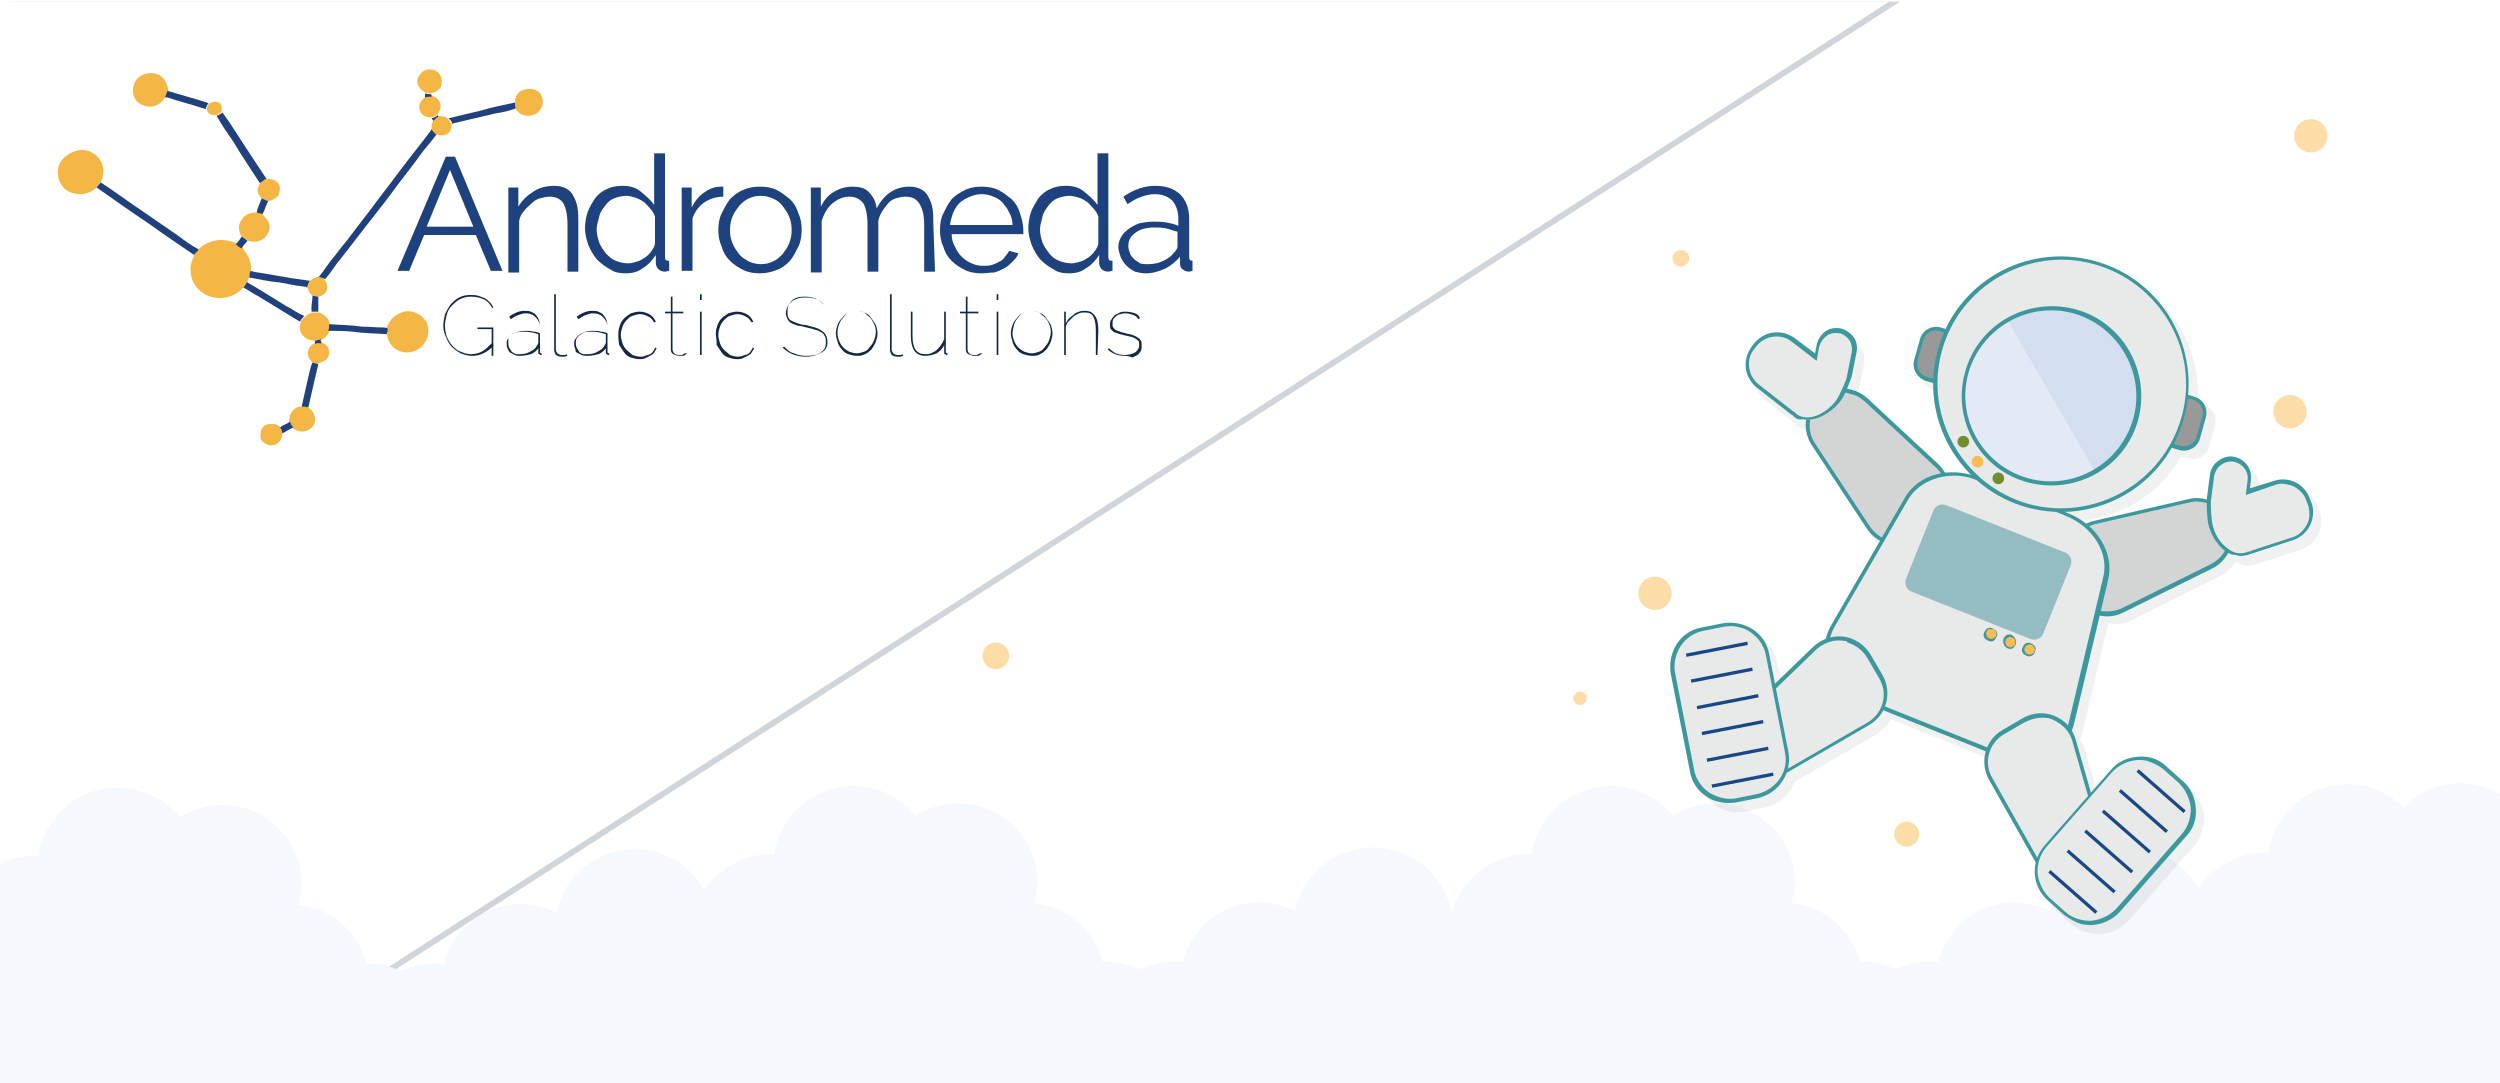 <?xml version="1.0" encoding="utf-8"?>
<!-- Generator: Adobe Illustrator 25.3.1, SVG Export Plug-In . SVG Version: 6.00 Build 0)  -->
<svg version="1.1" id="Layer_1" xmlns="http://www.w3.org/2000/svg" xmlns:xlink="http://www.w3.org/1999/xlink" x="0px" y="0px"
	 width="300px" height="130px" viewBox="0 0 300 130" style="enable-background:new 0 0 300 130;" xml:space="preserve">
<style type="text/css">
	.st0{fill:none;}
	.st1{opacity:0.16;}
	.st2{fill:#0A3F7F;}
	.st3{fill:none;stroke:#0A3F7F;stroke-width:0.26;stroke-miterlimit:10;}
	.st4{fill:#FFFFFF;stroke:#0A3F7F;stroke-width:0.26;stroke-miterlimit:10;}
	.st5{fill:url(#SVGID_2_);}
	.st6{fill:#D0D4DB;}
	.st7{fill:#FFFFFF;}
	.st8{fill:#FCDDA7;}
	.st9{clip-path:url(#SVGID_4_);fill:#1E427E;}
	.st10{clip-path:url(#SVGID_6_);}
	.st11{clip-path:url(#SVGID_8_);fill:#1E427E;}
	.st12{clip-path:url(#SVGID_10_);fill:#1E427E;}
	.st13{clip-path:url(#SVGID_12_);fill:#1E427E;}
	.st14{clip-path:url(#SVGID_14_);fill:#1E427E;}
	.st15{clip-path:url(#SVGID_16_);fill:#1E427E;}
	.st16{clip-path:url(#SVGID_18_);fill:#1E427E;}
	.st17{clip-path:url(#SVGID_20_);fill:#1E427E;}
	.st18{clip-path:url(#SVGID_22_);fill:#1E427E;}
	.st19{clip-path:url(#SVGID_24_);fill:#F4B745;}
	.st20{clip-path:url(#SVGID_26_);fill:#F4B745;}
	.st21{clip-path:url(#SVGID_28_);fill:#F4B745;}
	.st22{clip-path:url(#SVGID_30_);fill:#20417D;}
	.st23{clip-path:url(#SVGID_32_);fill:#F4B745;}
	.st24{clip-path:url(#SVGID_34_);fill:#20417D;}
	.st25{clip-path:url(#SVGID_36_);fill:#F4B745;}
	.st26{clip-path:url(#SVGID_38_);fill:#F4B745;}
	.st27{clip-path:url(#SVGID_40_);fill:#F4B745;}
	.st28{clip-path:url(#SVGID_42_);fill:#20417D;}
	.st29{clip-path:url(#SVGID_44_);fill:#F4B745;}
	.st30{clip-path:url(#SVGID_46_);fill:#F4B745;}
	.st31{clip-path:url(#SVGID_48_);fill:#20417D;}
	.st32{clip-path:url(#SVGID_50_);fill:#20417D;}
	.st33{clip-path:url(#SVGID_52_);fill:#20417D;}
	.st34{clip-path:url(#SVGID_54_);fill:#F4B745;}
	.st35{clip-path:url(#SVGID_56_);fill:#20417D;}
	.st36{clip-path:url(#SVGID_58_);fill:#F4B745;}
	.st37{clip-path:url(#SVGID_60_);fill:#F4B745;}
	.st38{clip-path:url(#SVGID_62_);fill:#F4B745;}
	.st39{clip-path:url(#SVGID_64_);fill:#F4B745;}
	.st40{clip-path:url(#SVGID_66_);fill:#F4B745;}
	.st41{clip-path:url(#SVGID_68_);fill:#20417D;}
	.st42{clip-path:url(#SVGID_70_);fill:#20417D;}
	.st43{clip-path:url(#SVGID_72_);fill:#F4B745;}
	.st44{clip-path:url(#SVGID_74_);fill:#20417D;}
	.st45{clip-path:url(#SVGID_76_);fill:#20417D;}
	.st46{clip-path:url(#SVGID_78_);fill:#20417D;}
	.st47{clip-path:url(#SVGID_80_);fill:#20417D;}
	.st48{clip-path:url(#SVGID_82_);fill:#20417D;}
	.st49{clip-path:url(#SVGID_84_);fill:#20417D;}
	.st50{clip-path:url(#SVGID_86_);fill:#20417D;}
	.st51{clip-path:url(#SVGID_88_);fill:#122849;}
	.st52{clip-path:url(#SVGID_90_);fill:#122849;}
	.st53{clip-path:url(#SVGID_92_);fill:#122849;}
	.st54{clip-path:url(#SVGID_94_);fill:#122849;}
	.st55{clip-path:url(#SVGID_96_);fill:#122849;}
	.st56{clip-path:url(#SVGID_98_);fill:#122849;}
	.st57{clip-path:url(#SVGID_100_);fill:#122849;}
	.st58{clip-path:url(#SVGID_102_);fill:#122849;}
	.st59{clip-path:url(#SVGID_104_);fill:#122849;}
	.st60{clip-path:url(#SVGID_106_);fill:#122849;}
	.st61{clip-path:url(#SVGID_108_);fill:#122849;}
	.st62{clip-path:url(#SVGID_110_);fill:#122849;}
	.st63{clip-path:url(#SVGID_112_);fill:#122849;}
	.st64{clip-path:url(#SVGID_114_);fill:#122849;}
	.st65{clip-path:url(#SVGID_116_);fill:#122849;}
	.st66{clip-path:url(#SVGID_118_);fill:#122849;}
	.st67{clip-path:url(#SVGID_120_);fill:#122849;}
	.st68{fill:#F5F8FD;}
	.st69{opacity:6.000000e-02;fill:#022728;}
	.st70{fill:#D3D4D4;}
	.st71{fill:#3D989E;}
	.st72{fill:#E8E9E9;}
	.st73{fill:#184886;}
	.st74{fill:#95BDC1;}
	.st75{fill:#FDBB53;}
	.st76{fill:#999999;}
	.st77{fill:#728D2F;}
	.st78{fill:#E4E9F6;}
	.st79{fill:#D4DEF1;}
</style>
<pattern  y="400" width="288.2" height="180.2" patternUnits="userSpaceOnUse" id="SVGID_1_" viewBox="0 -180.2 288.2 180.2" style="overflow:visible;">
	<g>
		<rect x="0" y="-180.2" class="st0" width="288.2" height="180.2"/>
		<g>
			<rect x="0" y="-180.2" class="st0" width="288.2" height="180.2"/>
			<g class="st1">
				<g>
					<ellipse class="st2" cx="32.9" cy="-58.4" rx="3.7" ry="3.8"/>
					<ellipse class="st2" cx="79.8" cy="-45.2" rx="1.7" ry="1.7"/>
					<ellipse class="st2" cx="95.1" cy="-69.8" rx="2.4" ry="2.5"/>
					<ellipse class="st2" cx="138" cy="-33.1" rx="1" ry="1.1"/>
					<ellipse class="st2" cx="130.6" cy="-52.2" rx="2.3" ry="2.4"/>
					<ellipse class="st2" cx="39.8" cy="-95.5" rx="1.4" ry="1.5"/>
					<ellipse class="st2" cx="63.6" cy="-129.5" rx="2.8" ry="2.9"/>
					<ellipse class="st2" cx="18.7" cy="-132.4" rx="1" ry="1.1"/>
					<ellipse class="st2" cx="34.9" cy="-146.5" rx="0.9" ry="0.9"/>
					<ellipse class="st2" cx="68.2" cy="-161.2" rx="2.8" ry="2.9"/>
					<ellipse class="st2" cx="86" cy="-140.1" rx="0.3" ry="0.3"/>
					<ellipse class="st2" cx="34.4" cy="-169" rx="0.9" ry="0.9"/>
					<ellipse class="st2" cx="101.8" cy="-170.2" rx="0.8" ry="0.8"/>
					<ellipse class="st2" cx="125.4" cy="-86.2" rx="2.2" ry="2.2"/>
					<ellipse class="st2" cx="17.1" cy="-15.5" rx="0.6" ry="0.7"/>
					<ellipse class="st2" cx="171.7" cy="-53" rx="1.3" ry="1.3"/>
					<ellipse class="st2" cx="165.7" cy="-68.2" rx="0.6" ry="0.7"/>
					<ellipse class="st2" cx="156.8" cy="-97.6" rx="3.2" ry="3.3"/>
					<ellipse class="st2" cx="145.9" cy="-117.8" rx="0.8" ry="0.8"/>
					<ellipse class="st2" cx="113.6" cy="-134.5" rx="0.8" ry="0.8"/>
					<ellipse class="st2" cx="122.5" cy="-121" rx="0.3" ry="0.3"/>
					<ellipse class="st2" cx="79.4" cy="-113.3" rx="1.3" ry="1.3"/>
					<ellipse class="st2" cx="127.2" cy="-154.5" rx="0.6" ry="0.7"/>
					<ellipse class="st2" cx="165" cy="-175" rx="2.8" ry="2.9"/>
					<ellipse class="st2" cx="173.8" cy="-154.2" rx="0.9" ry="0.9"/>
					<ellipse class="st2" cx="210.7" cy="-165.5" rx="2.8" ry="2.9"/>
					<ellipse class="st2" cx="241.6" cy="-120.3" rx="0.9" ry="0.9"/>
					<ellipse class="st2" cx="242" cy="-155.4" rx="1" ry="1.1"/>
					<ellipse class="st2" cx="267.1" cy="-121.1" rx="2.4" ry="2.5"/>
					<ellipse class="st2" cx="260.9" cy="-162" rx="0.3" ry="0.3"/>
					<ellipse class="st2" cx="256.9" cy="-101" rx="0.4" ry="0.4"/>
					<ellipse class="st2" cx="256.9" cy="-169.3" rx="1.4" ry="1.5"/>
					<ellipse class="st2" cx="219.1" cy="-84.5" rx="0.8" ry="0.8"/>
					<ellipse class="st2" cx="82" cy="-90.6" rx="1.8" ry="1.9"/>
					<ellipse class="st2" cx="193.1" cy="-54.7" rx="2.3" ry="2.4"/>
					<ellipse class="st2" cx="189.3" cy="-81" rx="0.8" ry="0.8"/>
					<ellipse class="st2" cx="197.2" cy="-104.7" rx="3.4" ry="3.6"/>
					<ellipse class="st2" cx="233.9" cy="-67.3" rx="1" ry="1.1"/>
					<ellipse class="st2" cx="220.6" cy="-41.3" rx="1.5" ry="1.6"/>
					<ellipse class="st2" cx="183" cy="-23.7" rx="1.7" ry="1.7"/>
					<ellipse class="st2" cx="174.6" cy="-11.3" rx="3.4" ry="3.6"/>
					<ellipse class="st2" cx="128.5" cy="-16" rx="0.9" ry="0.9"/>
					<ellipse class="st2" cx="74.3" cy="-11.2" rx="2.7" ry="2.8"/>
					<ellipse class="st2" cx="240.4" cy="-18.2" rx="0.9" ry="0.9"/>
					<ellipse class="st2" cx="247.7" cy="-31.4" rx="3.2" ry="3.3"/>
					<ellipse class="st2" cx="256.9" cy="-51.5" rx="1.4" ry="1.5"/>
					<ellipse class="st2" cx="258.8" cy="-77.1" rx="2" ry="2.1"/>
					<ellipse class="st2" cx="244.2" cy="-92.3" rx="1.9" ry="2"/>
					<ellipse class="st2" cx="270.7" cy="-39.3" rx="1.1" ry="1.2"/>
					<ellipse class="st2" cx="273.6" cy="-65.1" rx="1.5" ry="1.6"/>
					<ellipse class="st2" cx="277.3" cy="-85.9" rx="1.9" ry="2"/>
					<ellipse class="st2" cx="270.3" cy="-14.3" rx="0.5" ry="0.5"/>
					<ellipse class="st2" cx="211.3" cy="-24.2" rx="0.6" ry="0.7"/>
					<ellipse class="st2" cx="223.3" cy="-57.1" rx="0.9" ry="0.9"/>
					<ellipse class="st2" cx="65.4" cy="-68.8" rx="0.5" ry="0.5"/>
					<ellipse class="st2" cx="13.9" cy="-75.2" rx="1.3" ry="1.3"/>
					<ellipse class="st2" cx="10.5" cy="-39.1" rx="0.6" ry="0.7"/>
					<ellipse class="st2" cx="11.5" cy="-165.6" rx="4.2" ry="4.4"/>
					<ellipse class="st2" cx="49.8" cy="-175.3" rx="0.8" ry="0.8"/>
					<ellipse class="st2" cx="11.5" cy="-104.2" rx="0.6" ry="0.7"/>
					<ellipse class="st2" cx="41.2" cy="-113.1" rx="1" ry="1.1"/>
				</g>
				<line class="st3" x1="10.4" y1="-39.2" x2="17.1" y2="-15.6"/>
				<line class="st3" x1="32.7" y1="-58.4" x2="10.5" y2="-39.1"/>
				<line class="st3" x1="32.8" y1="-58.4" x2="74.2" y2="-11.2"/>
				<line class="st3" x1="74.3" y1="-11.2" x2="17.1" y2="-15.6"/>
				<line class="st3" x1="14" y1="-75" x2="32.7" y2="-58.4"/>
				<line class="st3" x1="32.7" y1="-58.5" x2="39.7" y2="-95.5"/>
				<line class="st3" x1="32.8" y1="-58.6" x2="17.1" y2="-15.6"/>
				<line class="st3" x1="13.9" y1="-75.2" x2="10.4" y2="-39"/>
				<line class="st3" x1="11.5" y1="-104.3" x2="32.8" y2="-58.5"/>
				<path class="st4" d="M17.1-15.6"/>
				<path class="st4" d="M10.5-39.1"/>
				<path class="st4" d="M10.4-39.1"/>
				<line class="st3" x1="79.8" y1="-45.2" x2="32.7" y2="-58.5"/>
				<line class="st3" x1="65.1" y1="-69" x2="32.6" y2="-58.3"/>
				<line class="st3" x1="65.4" y1="-68.8" x2="82" y2="-90.6"/>
				<line class="st3" x1="65.4" y1="-68.8" x2="79.7" y2="-45.2"/>
				<line class="st3" x1="79.7" y1="-45.1" x2="95.1" y2="-69.8"/>
				<line class="st3" x1="39.8" y1="-95.6" x2="13.8" y2="-75"/>
				<line class="st3" x1="39.7" y1="-95.5" x2="82.1" y2="-90.7"/>
				<line class="st3" x1="82" y1="-90.7" x2="95.1" y2="-69.7"/>
				<line class="st3" x1="65.5" y1="-68.8" x2="74.1" y2="-11.2"/>
				<line class="st3" x1="79.7" y1="-45.2" x2="74.1" y2="-11.1"/>
				<line class="st3" x1="65.4" y1="-68.8" x2="13.8" y2="-75"/>
				<line class="st3" x1="41.2" y1="-113.1" x2="39.7" y2="-95.4"/>
				<path class="st4" d="M0.2-96.1"/>
				<path class="st4" d="M11.5-104.2"/>
				<line class="st3" x1="11.5" y1="-104.2" x2="13.8" y2="-75.1"/>
				<path class="st4" d="M13.9-75"/>
				<line class="st3" x1="128.5" y1="-15.9" x2="79.5" y2="-45.2"/>
				<line class="st3" x1="138.1" y1="-33.1" x2="74.1" y2="-11.1"/>
				<line class="st3" x1="130.6" y1="-52.3" x2="128.5" y2="-15.9"/>
				<line class="st3" x1="94.8" y1="-69.8" x2="130.5" y2="-52"/>
				<line class="st3" x1="174.7" y1="-11.3" x2="125.4" y2="-86"/>
				<line class="st3" x1="125.4" y1="-86" x2="130.5" y2="-52"/>
				<line class="st3" x1="128.4" y1="-15.7" x2="137.9" y2="-33"/>
				<line class="st3" x1="137.9" y1="-33" x2="174.7" y2="-11.1"/>
				<line class="st3" x1="174.7" y1="-11" x2="183" y2="-23.7"/>
				<line class="st3" x1="183.1" y1="-23.6" x2="171.7" y2="-52.8"/>
				<line class="st3" x1="171.7" y1="-52.7" x2="128.5" y2="-15.8"/>
				<line class="st3" x1="128.3" y1="-15.8" x2="183.1" y2="-23.7"/>
				<line class="st3" x1="156.8" y1="-97.8" x2="137.9" y2="-32.8"/>
				<line class="st3" x1="171.6" y1="-52.9" x2="165.7" y2="-68.2"/>
				<line class="st3" x1="125.5" y1="-85.9" x2="156.9" y2="-97.7"/>
				<line class="st3" x1="183.1" y1="-23.5" x2="193.1" y2="-55.1"/>
				<line class="st3" x1="211.4" y1="-24.1" x2="220.7" y2="-41.3"/>
				<line class="st3" x1="211.2" y1="-24.1" x2="193.1" y2="-55.1"/>
				<line class="st3" x1="240.5" y1="-18" x2="211.5" y2="-24.1"/>
				<line class="st3" x1="174.9" y1="-11.3" x2="211.3" y2="-24"/>
				<line class="st3" x1="220.6" y1="-41.2" x2="247.7" y2="-31.4"/>
				<line class="st3" x1="171.7" y1="-52.8" x2="193.1" y2="-54.7"/>
				<line class="st3" x1="193.2" y1="-54.6" x2="165.7" y2="-68.1"/>
				<line class="st3" x1="156.8" y1="-97.7" x2="197" y2="-104.6"/>
				<line class="st3" x1="130.5" y1="-52" x2="165.5" y2="-68.1"/>
				<line class="st3" x1="94.8" y1="-69.6" x2="125.5" y2="-85.9"/>
				<line class="st3" x1="125.4" y1="-86" x2="82" y2="-90.7"/>
				<line class="st3" x1="165.4" y1="-67.9" x2="189.4" y2="-81"/>
				<line class="st3" x1="189.3" y1="-81" x2="156.7" y2="-97.5"/>
				<line class="st3" x1="189.4" y1="-80.9" x2="197.1" y2="-104.7"/>
				<line class="st3" x1="197.1" y1="-104.7" x2="193.2" y2="-54.8"/>
				<line class="st3" x1="220.6" y1="-41.1" x2="223.3" y2="-56.9"/>
				<line class="st3" x1="220.7" y1="-41.1" x2="240.4" y2="-17.9"/>
				<line class="st3" x1="240.1" y1="-18" x2="247.5" y2="-31.3"/>
				<line class="st3" x1="94.8" y1="-69.9" x2="128.5" y2="-15.9"/>
				<line class="st3" x1="156.8" y1="-97.5" x2="165.7" y2="-67.9"/>
				<line class="st3" x1="219.1" y1="-84.3" x2="189.1" y2="-80.9"/>
				<line class="st3" x1="220.7" y1="-41.1" x2="193.1" y2="-54.7"/>
				<line class="st3" x1="219.1" y1="-84.5" x2="223.3" y2="-56.7"/>
				<line class="st3" x1="223.1" y1="-56.9" x2="192.9" y2="-54.7"/>
				<line class="st3" x1="233.9" y1="-67.3" x2="247.4" y2="-31.4"/>
				<line class="st3" x1="233.9" y1="-67.3" x2="223.1" y2="-56.7"/>
				<line class="st3" x1="192.9" y1="-54.7" x2="219.1" y2="-84.2"/>
				<line class="st3" x1="193.1" y1="-54.6" x2="189.3" y2="-80.9"/>
				<line class="st3" x1="233.9" y1="-67.1" x2="219.1" y2="-84.3"/>
				<line class="st3" x1="218.9" y1="-84.3" x2="197.2" y2="-104.5"/>
				<line class="st3" x1="247.5" y1="-31.5" x2="256.9" y2="-51.2"/>
				<line class="st3" x1="257" y1="-51.4" x2="270.7" y2="-39.2"/>
				<line class="st3" x1="270.6" y1="-39.2" x2="273.6" y2="-65"/>
				<line class="st3" x1="273.5" y1="-64.9" x2="258.8" y2="-77.1"/>
				<line class="st3" x1="259" y1="-76.9" x2="277.2" y2="-85.8"/>
				<line class="st3" x1="258.7" y1="-77" x2="244.1" y2="-92"/>
				<line class="st3" x1="244.1" y1="-91.9" x2="233.7" y2="-67"/>
				<line class="st3" x1="244.1" y1="-91.9" x2="256.9" y2="-101"/>
				<line class="st3" x1="256.9" y1="-101" x2="267.2" y2="-121.4"/>
				<line class="st3" x1="267.1" y1="-121.3" x2="241.7" y2="-120.4"/>
				<line class="st3" x1="241.5" y1="-120.3" x2="197.1" y2="-104.6"/>
				<line class="st3" x1="241.6" y1="-120.3" x2="244.1" y2="-91.9"/>
				<line class="st3" x1="244.1" y1="-92" x2="219.1" y2="-84.2"/>
				<line class="st3" x1="277.2" y1="-85.8" x2="267.2" y2="-121.3"/>
				<line class="st3" x1="277.1" y1="-85.9" x2="244.1" y2="-91.9"/>
				<line class="st3" x1="244.2" y1="-91.9" x2="196.9" y2="-104.5"/>
				<line class="st3" x1="244.2" y1="-91.9" x2="257" y2="-51.1"/>
				<line class="st3" x1="257.2" y1="-51" x2="233.7" y2="-67.1"/>
				<line class="st3" x1="256.9" y1="-51" x2="258.8" y2="-76.8"/>
				<line class="st3" x1="270.4" y1="-14.2" x2="247.5" y2="-31.5"/>
				<path class="st4" d="M288-39"/>
				<path class="st4" d="M270.7-39.2"/>
				<line class="st3" x1="288.1" y1="-50" x2="273.4" y2="-64.9"/>
				<line class="st3" x1="270.3" y1="-14.2" x2="270.7" y2="-39.1"/>
				<line class="st3" x1="270.4" y1="-13.9" x2="256.9" y2="-51"/>
				<line class="st3" x1="288.1" y1="-27.4" x2="270.7" y2="-39.2"/>
				<line class="st3" x1="242" y1="-155.5" x2="267.1" y2="-121.3"/>
				<line class="st3" x1="18.7" y1="-132.4" x2="41.2" y2="-113"/>
				<line class="st3" x1="18.7" y1="-132.4" x2="11.4" y2="-104.1"/>
				<path class="st4" d="M18.7-132.4"/>
				<line class="st3" x1="18.7" y1="-132.3" x2="11.3" y2="-165.6"/>
				<line class="st3" x1="11.3" y1="-165.6" x2="34.9" y2="-146.4"/>
				<line class="st3" x1="11.3" y1="-165.4" x2="34.4" y2="-169"/>
				<line class="st3" x1="34.4" y1="-169" x2="26.8" y2="-180.1"/>
				<path class="st4" d="M11.4-165.5"/>
				<path class="st4" d="M6.7-177.6"/>
				<line class="st3" x1="34.2" y1="-169.1" x2="49.8" y2="-175.3"/>
				<line class="st3" x1="49.8" y1="-175.2" x2="68.1" y2="-161.2"/>
				<line class="st3" x1="34.8" y1="-146.6" x2="63.6" y2="-129.4"/>
				<line class="st3" x1="34.8" y1="-146.5" x2="18.7" y2="-132.2"/>
				<path class="st4" d="M18.7-132.1"/>
				<path class="st4" d="M2.9-139.6"/>
				<line class="st3" x1="63.5" y1="-129.5" x2="79.3" y2="-113.2"/>
				<line class="st3" x1="79.3" y1="-113.1" x2="41.1" y2="-113"/>
				<line class="st3" x1="79.3" y1="-113.1" x2="39.7" y2="-95.5"/>
				<line class="st3" x1="79.3" y1="-113.1" x2="81.9" y2="-90.6"/>
				<line class="st3" x1="39.9" y1="-95.5" x2="11.4" y2="-104.1"/>
				<line class="st3" x1="11.4" y1="-104" x2="41.1" y2="-113"/>
				<line class="st3" x1="79.1" y1="-113" x2="113.6" y2="-134.5"/>
				<line class="st3" x1="79.1" y1="-112.9" x2="85.9" y2="-140.1"/>
				<line class="st3" x1="86" y1="-140" x2="63.6" y2="-129.5"/>
				<line class="st3" x1="63.7" y1="-129.4" x2="41.1" y2="-112.9"/>
				<line class="st3" x1="41.1" y1="-112.8" x2="34.9" y2="-146.5"/>
				<line class="st3" x1="34.9" y1="-146.4" x2="68" y2="-161.3"/>
				<line class="st3" x1="34.8" y1="-146.3" x2="34.4" y2="-169.1"/>
				<line class="st3" x1="34.9" y1="-146.5" x2="49.8" y2="-175.1"/>
				<line class="st3" x1="72.1" y1="-180.1" x2="68" y2="-161.2"/>
				<line class="st3" x1="68.1" y1="-161.2" x2="63.6" y2="-129.4"/>
				<line class="st3" x1="68.2" y1="-161.1" x2="101.8" y2="-170.1"/>
				<line class="st3" x1="101.9" y1="-170.1" x2="89" y2="-180.1"/>
				<line class="st3" x1="101.8" y1="-170.1" x2="111" y2="-180.1"/>
				<line class="st3" x1="101.8" y1="-170.1" x2="86" y2="-140"/>
				<line class="st3" x1="101.8" y1="-170.3" x2="113.5" y2="-134.5"/>
				<line class="st3" x1="113.3" y1="-134.4" x2="86" y2="-140.1"/>
				<line class="st3" x1="122.6" y1="-121" x2="125.4" y2="-85.8"/>
				<line class="st3" x1="122.6" y1="-121" x2="82" y2="-90.6"/>
				<line class="st3" x1="122.6" y1="-120.9" x2="113.4" y2="-134.3"/>
				<line class="st3" x1="122.6" y1="-120.9" x2="127.1" y2="-154.4"/>
				<line class="st3" x1="127.1" y1="-154.4" x2="113.5" y2="-134.5"/>
				<line class="st3" x1="156.7" y1="-97.5" x2="145.9" y2="-117.7"/>
				<line class="st3" x1="145.9" y1="-117.6" x2="125.4" y2="-85.8"/>
				<line class="st3" x1="145.8" y1="-117.6" x2="127.1" y2="-154.4"/>
				<line class="st3" x1="127.1" y1="-154.3" x2="165" y2="-174.9"/>
				<line class="st3" x1="165" y1="-174.9" x2="101.8" y2="-170"/>
				<line class="st3" x1="165" y1="-174.9" x2="173.9" y2="-154.1"/>
				<line class="st3" x1="173.9" y1="-154" x2="145.9" y2="-117.6"/>
				<line class="st3" x1="174" y1="-154.3" x2="156.7" y2="-97.6"/>
				<line class="st3" x1="173.9" y1="-154.2" x2="197" y2="-104.4"/>
				<line class="st3" x1="173.8" y1="-154.1" x2="210.7" y2="-165.4"/>
				<line class="st3" x1="210.7" y1="-165.3" x2="196.9" y2="-104.6"/>
				<line class="st3" x1="210.6" y1="-165.3" x2="241.7" y2="-120.4"/>
				<line class="st3" x1="210.8" y1="-165.1" x2="211.2" y2="-180.1"/>
				<line class="st3" x1="210.7" y1="-165.2" x2="224.2" y2="-180.1"/>
				<line class="st3" x1="210.8" y1="-165.1" x2="242" y2="-155.3"/>
				<line class="st3" x1="242" y1="-155.3" x2="241.6" y2="-120.3"/>
				<line class="st3" x1="242" y1="-155.2" x2="257.1" y2="-169.2"/>
				<line class="st3" x1="242" y1="-155.1" x2="260.9" y2="-161.9"/>
				<line class="st3" x1="254.8" y1="-180.1" x2="257" y2="-169.2"/>
				<line class="st3" x1="288.1" y1="-165.1" x2="260.9" y2="-162"/>
				<line class="st3" x1="260.9" y1="-162" x2="257" y2="-169"/>
				<line class="st3" x1="257" y1="-168.9" x2="263.3" y2="-180.1"/>
				<line class="st3" x1="267.2" y1="-121.3" x2="260.9" y2="-161.9"/>
				<line class="st3" x1="267.2" y1="-121.3" x2="288.1" y2="-151.3"/>
				<line class="st3" x1="267.2" y1="-121.3" x2="288.1" y2="-127.5"/>
				<line class="st3" x1="244.8" y1="-180.1" x2="241.8" y2="-155.2"/>
				<line class="st3" x1="174.4" y1="-180.1" x2="173.9" y2="-154.1"/>
				<line class="st3" x1="86" y1="-140" x2="67.8" y2="-161.1"/>
				<line class="st3" x1="127" y1="-154.6" x2="101.8" y2="-170"/>
				<line class="st3" x1="127" y1="-154.3" x2="173.7" y2="-154.3"/>
				<line class="st3" x1="65.1" y1="-68.8" x2="95" y2="-69.4"/>
				<line class="st3" x1="130.5" y1="-52.3" x2="79.4" y2="-45"/>
				<line class="st3" x1="130.4" y1="-52.1" x2="171.5" y2="-53"/>
				<line class="st3" x1="220.3" y1="-41.4" x2="182.7" y2="-23.7"/>
				<line class="st3" x1="65.1" y1="-69" x2="39.6" y2="-95.3"/>
				<line class="st3" x1="130.4" y1="-52.3" x2="138" y2="-33"/>
				<line class="st3" x1="165.2" y1="-68.5" x2="125.4" y2="-85.8"/>
				<line class="st3" x1="258.5" y1="-77.1" x2="233.9" y2="-67.4"/>
				<line class="st3" x1="288.1" y1="-70.6" x2="274" y2="-65.1"/>
				<line class="st3" x1="288.1" y1="-39.1" x2="270.8" y2="-39.3"/>
				<line class="st3" x1="277.3" y1="-86.3" x2="288.1" y2="-95.3"/>
				<g>
					<line class="st3" x1="16.6" y1="-15.6" x2="0.1" y2="-27.4"/>
					<line class="st3" x1="10.4" y1="-39.2" x2="0.1" y2="-39.1"/>
					<line class="st3" x1="10.3" y1="-39.1" x2="0.1" y2="-50"/>
					<line class="st3" x1="0.1" y1="-95.3" x2="11.4" y2="-104.2"/>
					<line class="st3" x1="13.8" y1="-75" x2="0.1" y2="-70.6"/>
					<line class="st3" x1="18.7" y1="-132.4" x2="0.1" y2="-127.5"/>
					<line class="st3" x1="11.3" y1="-165.5" x2="0.1" y2="-165.1"/>
					<line class="st3" x1="10.9" y1="-165.5" x2="0.1" y2="-151.3"/>
				</g>
				<g>
					<line class="st3" x1="128.6" y1="-15.3" x2="111" y2="-0.1"/>
					<line class="st3" x1="211.2" y1="-23.8" x2="211.3" y2="-0.1"/>
					<line class="st3" x1="224.2" y1="-0.1" x2="240.2" y2="-17.6"/>
					<line class="st3" x1="244.8" y1="-0.1" x2="247.5" y2="-30.7"/>
					<line class="st3" x1="263.3" y1="-0.1" x2="270.3" y2="-13.6"/>
					<line class="st3" x1="26.8" y1="-0.1" x2="17.3" y2="-14.9"/>
					<line class="st3" x1="57.2" y1="-0.1" x2="74.5" y2="-11.1"/>
					<line class="st3" x1="72.1" y1="-0.1" x2="74.2" y2="-10.7"/>
					<line class="st3" x1="89" y1="-0.1" x2="74.5" y2="-10.9"/>
					<line class="st3" x1="167.9" y1="-0.1" x2="174.8" y2="-11.1"/>
					<line class="st3" x1="174.8" y1="-11.5" x2="174.4" y2="-0.1"/>
					<line class="st3" x1="128.4" y1="-15.6" x2="156.6" y2="-0.1"/>
					<line class="st3" x1="247.7" y1="-30.5" x2="254.8" y2="-0.1"/>
				</g>
				<line class="st3" x1="57.2" y1="-180.1" x2="50" y2="-175.3"/>
				<line class="st3" x1="164.9" y1="-175.2" x2="167.9" y2="-180.1"/>
				<line class="st3" x1="164.7" y1="-175.3" x2="156.6" y2="-180.1"/>
			</g>
		</g>
	</g>
</pattern>
<g>
	<pattern  id="SVGID_2_" xlink:href="#SVGID_1_" patternTransform="matrix(0.325 0 0 -0.325 -4973.444 -11726.914)">
	</pattern>
	<rect x="-0.2" y="0.2" class="st5" width="300.2" height="130"/>
</g>
<polygon class="st6" points="25.9,130.2 228,0.2 1.1,0.2 1.1,130.2 "/>
<polygon class="st7" points="24.6,130.2 226.7,0.2 -0.2,0.2 -0.2,130.2 "/>
<circle class="st8" cx="198.6" cy="71.2" r="2"/>
<circle class="st8" cx="277.3" cy="16.3" r="2"/>
<circle class="st8" cx="274.8" cy="49.4" r="2"/>
<circle class="st8" cx="228.8" cy="100.1" r="1.5"/>
<circle class="st8" cx="119.5" cy="78.7" r="1.6"/>
<circle class="st8" cx="189.6" cy="83.8" r="0.8"/>
<g id="Layer_1_1_">
	<g id="Artwork_1_1_">
		<g>
			<g>
				<defs>
					<rect id="SVGID_3_" x="6.8" y="8.3" width="136.3" height="45.2"/>
				</defs>
				<clipPath id="SVGID_4_">
					<use xlink:href="#SVGID_3_"  style="overflow:visible;"/>
				</clipPath>
				<path class="st9" d="M53.5,18.8h1.1l5.7,13.7h-1.4l-1.8-4.3h-6.2l-1.8,4.3h-1.4L53.5,18.8z M56.8,27.2l-2.8-6.8l-2.8,6.8H56.8z"
					/>
			</g>
			<g>
				<defs>
					<rect id="SVGID_5_" x="6.8" y="8.3" width="136.3" height="45.2"/>
				</defs>
				<clipPath id="SVGID_6_">
					<use xlink:href="#SVGID_5_"  style="overflow:visible;"/>
				</clipPath>
				<g class="st10">
					<g>
						<defs>
							<rect id="SVGID_7_" x="6.8" y="8.3" width="136.3" height="45.2"/>
						</defs>
						<clipPath id="SVGID_8_">
							<use xlink:href="#SVGID_7_"  style="overflow:visible;"/>
						</clipPath>
						<path class="st11" d="M69.4,32.6h-1.3v-5.6c0-1.2-0.2-2.1-0.5-2.6c-0.3-0.5-0.9-0.8-1.6-0.8c-0.4,0-0.8,0.1-1.2,0.2
							c-0.4,0.1-0.7,0.3-1,0.6c-0.3,0.3-0.7,0.6-0.9,0.9c-0.3,0.3-0.5,0.7-0.6,1.2v6.2H61V22.5h1.2v2.3c0.4-0.7,1-1.3,1.8-1.8
							c0.7-0.5,1.6-0.7,2.5-0.7c0.6,0,1,0.1,1.4,0.3s0.7,0.5,0.9,0.9c0.2,0.4,0.4,0.8,0.5,1.4c0.1,0.5,0.1,1.1,0.1,1.8L69.4,32.6
							L69.4,32.6z"/>
					</g>
					<g>
						<defs>
							<rect id="SVGID_9_" x="6.8" y="8.3" width="136.3" height="45.2"/>
						</defs>
						<clipPath id="SVGID_10_">
							<use xlink:href="#SVGID_9_"  style="overflow:visible;"/>
						</clipPath>
						<path class="st12" d="M75.1,32.8c-0.7,0-1.4-0.1-1.9-0.5c-0.6-0.3-1.1-0.7-1.6-1.2c-0.4-0.5-0.7-1-1-1.7
							c-0.2-0.6-0.4-1.3-0.4-1.9c0-0.7,0.1-1.4,0.3-2c0.2-0.6,0.6-1.2,0.9-1.7c0.4-0.5,0.9-0.9,1.4-1.1c0.6-0.3,1.2-0.4,1.9-0.4
							c0.9,0,1.6,0.2,2.2,0.7c0.6,0.5,1.2,1,1.6,1.6v-6.2h1.3v12.4c0,0.4,0.1,0.5,0.5,0.5v1.2c-0.2,0-0.3,0.1-0.5,0.1
							c-0.3,0-0.6-0.1-0.8-0.3c-0.2-0.2-0.3-0.5-0.3-0.7v-1c-0.4,0.6-0.9,1.2-1.6,1.6C76.6,32.6,75.9,32.8,75.1,32.8 M75.4,31.6
							c0.3,0,0.7-0.1,1-0.2c0.4-0.1,0.7-0.3,1-0.5c0.3-0.2,0.6-0.5,0.8-0.8c0.2-0.3,0.4-0.6,0.4-1V26c-0.1-0.3-0.3-0.7-0.6-1
							c-0.3-0.3-0.5-0.6-0.8-0.8c-0.3-0.2-0.7-0.4-1-0.5c-0.4-0.1-0.7-0.2-1-0.2c-0.5,0-1,0.1-1.5,0.3c-0.5,0.2-0.8,0.5-1.1,0.9
							c-0.3,0.4-0.6,0.8-0.7,1.3c-0.1,0.5-0.3,1-0.3,1.5c0,0.5,0.1,1,0.3,1.6c0.2,0.5,0.5,0.9,0.8,1.3c0.4,0.4,0.7,0.7,1.2,0.9
							C74.4,31.5,74.9,31.6,75.4,31.6"/>
					</g>
					<g>
						<defs>
							<rect id="SVGID_11_" x="6.8" y="8.3" width="136.3" height="45.2"/>
						</defs>
						<clipPath id="SVGID_12_">
							<use xlink:href="#SVGID_11_"  style="overflow:visible;"/>
						</clipPath>
						<path class="st13" d="M86.8,23.6c-0.9,0-1.7,0.3-2.3,0.7c-0.7,0.5-1.1,1.1-1.4,1.9v6.3h-1.3V22.5H83v2.4
							c0.4-0.8,0.9-1.4,1.5-1.8c0.7-0.5,1.3-0.7,2-0.7c0.1,0,0.2,0,0.3,0L86.8,23.6L86.8,23.6z"/>
					</g>
					<g>
						<defs>
							<rect id="SVGID_13_" x="6.8" y="8.3" width="136.3" height="45.2"/>
						</defs>
						<clipPath id="SVGID_14_">
							<use xlink:href="#SVGID_13_"  style="overflow:visible;"/>
						</clipPath>
						<path class="st14" d="M91.2,32.8c-0.7,0-1.4-0.1-2-0.4s-1.1-0.6-1.6-1.1c-0.5-0.5-0.8-1-1-1.7c-0.3-0.7-0.4-1.3-0.4-2
							c0-0.7,0.1-1.4,0.4-2c0.3-0.6,0.6-1.2,1-1.7c0.5-0.5,1-0.9,1.6-1.1c0.6-0.3,1.3-0.4,2-0.4s1.4,0.1,2,0.4
							c0.6,0.3,1.1,0.7,1.6,1.1c0.5,0.5,0.8,1,1,1.7c0.3,0.6,0.4,1.3,0.4,2s-0.1,1.4-0.4,2c-0.3,0.6-0.6,1.2-1,1.7
							c-0.5,0.5-1,0.9-1.6,1.1C92.7,32.6,92,32.8,91.2,32.8 M87.6,27.6c0,0.6,0.1,1.1,0.3,1.6c0.2,0.5,0.5,0.9,0.8,1.3
							c0.3,0.4,0.7,0.6,1.2,0.9c0.5,0.2,0.9,0.3,1.4,0.3c0.5,0,1-0.1,1.4-0.3c0.5-0.2,0.8-0.5,1.2-0.9c0.3-0.4,0.6-0.8,0.8-1.3
							c0.2-0.5,0.3-1,0.3-1.6c0-0.6-0.1-1.1-0.3-1.6c-0.2-0.5-0.5-0.9-0.8-1.3c-0.3-0.4-0.7-0.7-1.2-0.9c-0.5-0.2-0.9-0.3-1.4-0.3
							c-0.5,0-1,0.1-1.4,0.3c-0.5,0.2-0.8,0.5-1.2,0.9c-0.3,0.4-0.6,0.8-0.8,1.3C87.7,26.5,87.6,27,87.6,27.6"/>
					</g>
					<g>
						<defs>
							<rect id="SVGID_15_" x="6.8" y="8.3" width="136.3" height="45.2"/>
						</defs>
						<clipPath id="SVGID_16_">
							<use xlink:href="#SVGID_15_"  style="overflow:visible;"/>
						</clipPath>
						<path class="st15" d="M112.2,32.6h-1.3v-5.6c0-1.2-0.2-2-0.6-2.6c-0.4-0.6-0.9-0.8-1.7-0.8c-0.4,0-0.7,0.1-1.1,0.2
							c-0.3,0.1-0.7,0.3-0.9,0.6c-0.3,0.3-0.5,0.6-0.7,0.9c-0.2,0.3-0.4,0.7-0.5,1.2v6.1h-1.3v-5.6c0-1.2-0.2-2.1-0.5-2.6
							c-0.4-0.5-0.9-0.8-1.7-0.8c-0.7,0-1.4,0.3-2,0.8c-0.6,0.5-1,1.2-1.3,2.1v6.2h-1.3V22.5h1.2v2.3c0.4-0.8,0.9-1.4,1.6-1.8
							c0.7-0.4,1.4-0.6,2.2-0.6c0.9,0,1.6,0.2,2,0.7c0.5,0.5,0.8,1.1,0.9,1.9c0.9-1.7,2.2-2.6,3.9-2.6c0.6,0,1,0.1,1.4,0.3
							c0.4,0.2,0.7,0.5,0.9,0.9c0.2,0.4,0.4,0.8,0.5,1.4c0.1,0.5,0.1,1.1,0.1,1.8L112.2,32.6L112.2,32.6z"/>
					</g>
					<g>
						<defs>
							<rect id="SVGID_17_" x="6.8" y="8.3" width="136.3" height="45.2"/>
						</defs>
						<clipPath id="SVGID_18_">
							<use xlink:href="#SVGID_17_"  style="overflow:visible;"/>
						</clipPath>
						<path class="st16" d="M117.8,32.8c-0.7,0-1.4-0.1-2-0.4c-0.6-0.3-1.1-0.6-1.6-1.1c-0.5-0.5-0.8-1-1-1.7
							c-0.3-0.6-0.4-1.3-0.4-2c0-0.7,0.1-1.4,0.4-2c0.3-0.6,0.6-1.2,1-1.7c0.5-0.5,1-0.8,1.6-1.1c0.6-0.3,1.3-0.4,2-0.4
							c0.7,0,1.4,0.1,2,0.4c0.6,0.3,1.1,0.7,1.6,1.1c0.5,0.5,0.8,1,1,1.7c0.2,0.6,0.4,1.3,0.4,2v0.3c0,0.1,0,0.2,0,0.2h-8.6
							c0,0.5,0.1,1,0.4,1.5c0.2,0.5,0.5,0.9,0.8,1.2c0.3,0.3,0.7,0.6,1.2,0.8c0.4,0.2,0.9,0.3,1.4,0.3c0.3,0,0.7,0,1-0.1
							c0.3-0.1,0.6-0.2,0.9-0.4c0.3-0.1,0.5-0.3,0.7-0.6c0.2-0.2,0.4-0.5,0.5-0.7l1.1,0.3c-0.1,0.4-0.4,0.7-0.7,1
							c-0.3,0.3-0.6,0.6-1,0.8c-0.4,0.2-0.8,0.4-1.2,0.5C118.8,32.7,118.3,32.8,117.8,32.8 M121.5,27c0-0.5-0.1-1-0.4-1.5
							c-0.2-0.5-0.5-0.8-0.8-1.2c-0.3-0.3-0.7-0.6-1.1-0.7c-0.4-0.2-0.9-0.3-1.4-0.3c-0.5,0-0.9,0.1-1.4,0.3
							c-0.5,0.2-0.8,0.4-1.2,0.7c-0.3,0.3-0.6,0.7-0.8,1.2c-0.2,0.5-0.3,0.9-0.4,1.5H121.5z"/>
					</g>
					<g>
						<defs>
							<rect id="SVGID_19_" x="6.8" y="8.3" width="136.3" height="45.2"/>
						</defs>
						<clipPath id="SVGID_20_">
							<use xlink:href="#SVGID_19_"  style="overflow:visible;"/>
						</clipPath>
						<path class="st17" d="M128.3,32.8c-0.7,0-1.4-0.1-1.9-0.5c-0.6-0.3-1.1-0.7-1.6-1.2c-0.4-0.5-0.7-1-1-1.7
							c-0.2-0.6-0.4-1.3-0.4-1.9c0-0.7,0.1-1.4,0.3-2c0.2-0.6,0.6-1.2,0.9-1.7c0.4-0.5,0.9-0.9,1.4-1.1c0.6-0.3,1.2-0.4,1.9-0.4
							c0.9,0,1.6,0.2,2.2,0.7c0.6,0.5,1.2,1,1.6,1.6v-6.2h1.3v12.4c0,0.4,0.1,0.5,0.5,0.5v1.2c-0.2,0-0.3,0.1-0.5,0.1
							c-0.3,0-0.6-0.1-0.8-0.3c-0.2-0.2-0.3-0.5-0.3-0.7v-1c-0.4,0.6-0.9,1.2-1.6,1.6C129.8,32.6,129.1,32.8,128.3,32.8 M128.6,31.6
							c0.3,0,0.7-0.1,1-0.2c0.4-0.1,0.7-0.3,1-0.5c0.3-0.2,0.6-0.5,0.8-0.8c0.2-0.3,0.4-0.6,0.4-1V26c-0.1-0.3-0.3-0.7-0.6-1
							c-0.3-0.3-0.5-0.6-0.8-0.8c-0.3-0.2-0.6-0.4-1-0.5c-0.4-0.1-0.7-0.2-1-0.2c-0.5,0-1,0.1-1.5,0.3c-0.5,0.2-0.8,0.5-1.1,0.9
							c-0.3,0.4-0.6,0.8-0.7,1.3c-0.1,0.5-0.3,1-0.3,1.5c0,0.5,0.1,1,0.3,1.6c0.2,0.5,0.5,0.9,0.8,1.3c0.3,0.4,0.7,0.7,1.2,0.9
							C127.6,31.5,128.1,31.6,128.6,31.6"/>
					</g>
					<g>
						<defs>
							<rect id="SVGID_21_" x="6.8" y="8.3" width="136.3" height="45.2"/>
						</defs>
						<clipPath id="SVGID_22_">
							<use xlink:href="#SVGID_21_"  style="overflow:visible;"/>
						</clipPath>
						<path class="st18" d="M137.5,32.8c-0.5,0-0.9-0.1-1.3-0.2c-0.4-0.2-0.7-0.4-1-0.7c-0.3-0.3-0.5-0.6-0.7-1
							c-0.1-0.4-0.3-0.8-0.3-1.2c0-0.5,0.1-0.8,0.3-1.2c0.2-0.4,0.5-0.7,0.9-1c0.4-0.3,0.8-0.5,1.3-0.7c0.5-0.1,1.1-0.2,1.7-0.2
							c0.5,0,1,0,1.6,0.1c0.5,0.1,1,0.2,1.4,0.4v-0.9c0-0.9-0.3-1.6-0.7-2.1c-0.5-0.5-1.2-0.8-2.1-0.8c-0.5,0-1,0.1-1.6,0.3
							c-0.6,0.2-1.1,0.5-1.7,0.9l-0.5-0.9c1.3-0.9,2.6-1.3,3.8-1.3c1.3,0,2.2,0.3,3,1c0.7,0.7,1.1,1.7,1.1,2.9v4.6
							c0,0.4,0.1,0.5,0.5,0.5v1.2c-0.2,0-0.4,0.1-0.5,0.1c-0.3,0-0.6-0.1-0.8-0.3c-0.2-0.1-0.3-0.4-0.3-0.7l0-0.8
							c-0.5,0.6-1,1-1.7,1.4C139,32.6,138.3,32.8,137.5,32.8 M137.7,31.7c0.7,0,1.3-0.1,1.9-0.4c0.6-0.3,1-0.6,1.3-1
							c0.1-0.1,0.2-0.2,0.3-0.4c0.1-0.1,0.1-0.3,0.1-0.4v-1.7c-0.5-0.1-0.9-0.3-1.4-0.4c-0.5-0.1-0.9-0.1-1.4-0.1
							c-0.9,0-1.7,0.2-2.2,0.6c-0.6,0.4-0.9,0.9-0.9,1.6c0,0.3,0.1,0.6,0.2,0.9c0.1,0.3,0.3,0.5,0.5,0.7c0.2,0.2,0.5,0.3,0.7,0.5
							C137.1,31.7,137.5,31.7,137.7,31.7"/>
					</g>
					<g>
						<defs>
							<rect id="SVGID_23_" x="6.8" y="8.3" width="136.3" height="45.2"/>
						</defs>
						<clipPath id="SVGID_24_">
							<use xlink:href="#SVGID_23_"  style="overflow:visible;"/>
						</clipPath>
						<path class="st19" d="M29.2,34.5c-1.4,1.6-4,1.7-5.4,0.2c-1-1-1.2-2.6-0.6-3.8c0-0.1,0.1-0.2,0.1-0.3c0.1-0.3,0.4-0.4,0.5-0.7
							c1.4-1.2,2.9-1.4,4.6-0.7c0.2,0.2,0.4,0.4,0.7,0.5c0.3,0.5,0.7,1,0.9,1.6c0.1,0.4,0.2,0.8,0.1,1.2c-0.1,0.3-0.1,0.5-0.2,0.8
							c-0.1,0.1-0.1,0.3-0.2,0.5C29.5,34.1,29.3,34.3,29.2,34.5"/>
					</g>
					<g>
						<defs>
							<rect id="SVGID_25_" x="6.8" y="8.3" width="136.3" height="45.2"/>
						</defs>
						<clipPath id="SVGID_26_">
							<use xlink:href="#SVGID_25_"  style="overflow:visible;"/>
						</clipPath>
						<path class="st20" d="M11.6,22.5c-0.9,0.8-1.9,1-3.1,0.6c-1.6-0.6-2.1-2.9-0.9-4.1c0.6-0.6,1.3-0.9,2.1-1
							c1.4-0.1,2.7,1.1,2.7,2.5c0,0.5-0.1,0.9-0.3,1.4C11.8,22.1,11.7,22.3,11.6,22.5"/>
					</g>
					<g>
						<defs>
							<rect id="SVGID_27_" x="6.8" y="8.3" width="136.3" height="45.2"/>
						</defs>
						<clipPath id="SVGID_28_">
							<use xlink:href="#SVGID_27_"  style="overflow:visible;"/>
						</clipPath>
						<path class="st21" d="M46.4,39.3c0.4-1,1-1.6,2.1-1.9c1.4-0.3,2.9,0.8,2.9,2.2c0,1.6-1.1,2.6-2.5,2.7c-1.2,0-2.1-0.7-2.4-1.8
							c0-0.2-0.1-0.3-0.1-0.5C46.3,39.8,46.5,39.5,46.4,39.3"/>
					</g>
					<g>
						<defs>
							<rect id="SVGID_29_" x="6.8" y="8.3" width="136.3" height="45.2"/>
						</defs>
						<clipPath id="SVGID_30_">
							<use xlink:href="#SVGID_29_"  style="overflow:visible;"/>
						</clipPath>
						<path class="st22" d="M38.2,33.3c0.5-0.6,0.9-1.2,1.4-1.9c0.7-0.8,1.3-1.7,2-2.5c0.9-1.2,1.9-2.5,2.9-3.8
							c1.1-1.5,2.3-3,3.4-4.5c1.2-1.6,2.5-3.2,3.7-4.8c0.1-0.1,0.1-0.2,0.3-0.4c0.1,0.3,0.3,0.5,0.5,0.7c-0.5,0.7-1.1,1.4-1.6,2
							c-1,1.4-2.1,2.8-3.1,4.1c-1,1.4-2.1,2.8-3.2,4.2c-1.2,1.5-2.3,3-3.5,4.5c-0.7,0.8-1.2,1.7-1.9,2.5c0,0-0.1,0.1-0.1,0.1
							C38.7,33.3,38.4,33.4,38.2,33.3"/>
					</g>
					<g>
						<defs>
							<rect id="SVGID_31_" x="6.8" y="8.3" width="136.3" height="45.2"/>
						</defs>
						<clipPath id="SVGID_32_">
							<use xlink:href="#SVGID_31_"  style="overflow:visible;"/>
						</clipPath>
						<path class="st23" d="M19.8,11.7c-0.4,0.7-1,1-1.7,1.1c-1.4,0-2.4-1-2.1-2.4s1.8-2,3.1-1.4c0.7,0.4,1,1.1,1.1,1.9
							C20,11.2,19.9,11.5,19.8,11.7"/>
					</g>
					<g>
						<defs>
							<rect id="SVGID_33_" x="6.8" y="8.3" width="136.3" height="45.2"/>
						</defs>
						<clipPath id="SVGID_34_">
							<use xlink:href="#SVGID_33_"  style="overflow:visible;"/>
						</clipPath>
						<path class="st24" d="M11.6,22.5c0.1-0.2,0.3-0.4,0.5-0.6c1.1,0.7,2.2,1.5,3.2,2.2c2,1.4,4.1,2.8,6.1,4.2
							c0.8,0.6,1.6,1.2,2.4,1.6c0,0.3-0.4,0.4-0.5,0.7c-1.9-1.3-3.7-2.5-5.5-3.8C15.7,25.4,13.6,23.9,11.6,22.5"/>
					</g>
					<g>
						<defs>
							<rect id="SVGID_35_" x="6.8" y="8.3" width="136.3" height="45.2"/>
						</defs>
						<clipPath id="SVGID_36_">
							<use xlink:href="#SVGID_35_"  style="overflow:visible;"/>
						</clipPath>
						<path class="st25" d="M29,28.4c-0.4-0.7-0.5-1.5,0.1-2.2c0.4-0.5,1-0.7,1.7-0.7c0.2,0.1,0.5,0.1,0.7,0.2
							c0.2,0.3,0.5,0.5,0.7,0.9c0.5,1-0.3,2.3-1.5,2.4c-0.3,0-0.6,0-0.9-0.1C29.5,28.7,29.3,28.5,29,28.4"/>
					</g>
					<g>
						<defs>
							<rect id="SVGID_37_" x="6.8" y="8.3" width="136.3" height="45.2"/>
						</defs>
						<clipPath id="SVGID_38_">
							<use xlink:href="#SVGID_37_"  style="overflow:visible;"/>
						</clipPath>
						<path class="st26" d="M37.8,40.9c-1.4-0.1-2.1-1.1-1.7-2.2c0-0.3,0.3-0.5,0.5-0.7c0.3-0.3,0.6-0.4,0.9-0.5h0.8
							c0.7,0.3,1.2,0.7,1.3,1.5c0,0.3,0,0.6-0.1,0.8c-0.2,0.5-0.5,0.7-0.9,1C38.2,40.7,38,40.8,37.8,40.9"/>
					</g>
					<g>
						<defs>
							<rect id="SVGID_39_" x="6.8" y="8.3" width="136.3" height="45.2"/>
						</defs>
						<clipPath id="SVGID_40_">
							<use xlink:href="#SVGID_39_"  style="overflow:visible;"/>
						</clipPath>
						<path class="st27" d="M61.8,12.3c0-0.7,0.3-1.3,1-1.5c0.6-0.2,1.3-0.2,1.8,0.2c0.8,0.7,0.7,1.9-0.2,2.6
							c-0.8,0.5-1.9,0.4-2.5-0.5C61.8,12.8,61.8,12.5,61.8,12.3"/>
					</g>
					<g>
						<defs>
							<rect id="SVGID_41_" x="6.8" y="8.3" width="136.3" height="45.2"/>
						</defs>
						<clipPath id="SVGID_42_">
							<use xlink:href="#SVGID_41_"  style="overflow:visible;"/>
						</clipPath>
						<path class="st28" d="M31.2,22c-1.1-1.7-2.2-3.3-3.2-5c-0.7-1-1.4-2-2-3.1c0.2-0.1,0.5-0.2,0.7-0.4c0.5,0.7,1,1.4,1.5,2.2
							c1.2,1.9,2.5,3.8,3.8,5.8c0,0,0,0.1,0,0.1C31.6,21.7,31.4,21.8,31.2,22"/>
					</g>
					<g>
						<defs>
							<rect id="SVGID_43_" x="6.8" y="8.3" width="136.3" height="45.2"/>
						</defs>
						<clipPath id="SVGID_44_">
							<use xlink:href="#SVGID_43_"  style="overflow:visible;"/>
						</clipPath>
						<path class="st29" d="M37,48.9c0.7,0.5,0.9,1.1,0.8,1.7c-0.2,1-1.7,1.7-2.7,0.7c-0.2-0.2-0.3-0.5-0.4-0.7
							c0-0.7,0.2-1.3,0.9-1.7c0.2-0.1,0.4-0.1,0.6-0.1C36.5,48.8,36.7,48.7,37,48.9"/>
					</g>
					<g>
						<defs>
							<rect id="SVGID_45_" x="6.8" y="8.3" width="136.3" height="45.2"/>
						</defs>
						<clipPath id="SVGID_46_">
							<use xlink:href="#SVGID_45_"  style="overflow:visible;"/>
						</clipPath>
						<path class="st30" d="M51,11.1c-1.1-0.7-1.2-1.6-0.4-2.4c0.4-0.4,1.1-0.5,1.7-0.2c0.5,0.3,0.8,0.8,0.7,1.6
							c-0.1,0.5-0.5,0.9-1,1c-0.1,0-0.1,0.1-0.2,0.1C51.5,11.2,51.3,11.2,51,11.1"/>
					</g>
					<g>
						<defs>
							<rect id="SVGID_47_" x="6.8" y="8.3" width="136.3" height="45.2"/>
						</defs>
						<clipPath id="SVGID_48_">
							<use xlink:href="#SVGID_47_"  style="overflow:visible;"/>
						</clipPath>
						<path class="st31" d="M36.5,37.9c-0.1,0.2-0.4,0.4-0.5,0.7c-1.7-1-3.4-2.1-5.1-3.1c-0.6-0.3-1.1-0.7-1.7-1
							c0.2-0.2,0.3-0.5,0.5-0.7c0,0,0,0,0,0.1c1.6,0.9,3.1,1.9,4.6,2.8C35.1,37.1,35.7,37.6,36.5,37.9"/>
					</g>
					<g>
						<defs>
							<rect id="SVGID_49_" x="6.8" y="8.3" width="136.3" height="45.2"/>
						</defs>
						<clipPath id="SVGID_50_">
							<use xlink:href="#SVGID_49_"  style="overflow:visible;"/>
						</clipPath>
						<path class="st32" d="M61.8,12.3c0,0.2,0,0.5,0.1,0.7c-0.8,0.3-1.6,0.5-2.4,0.6c-1.7,0.4-3.4,0.8-5.1,1.2c0,0-0.1,0.1-0.1,0.1
							c-0.1-0.3-0.2-0.5-0.5-0.7c1.2-0.3,2.5-0.6,3.8-0.9C58.9,12.9,60.4,12.6,61.8,12.3"/>
					</g>
					<g>
						<defs>
							<rect id="SVGID_51_" x="6.8" y="8.3" width="136.3" height="45.2"/>
						</defs>
						<clipPath id="SVGID_52_">
							<use xlink:href="#SVGID_51_"  style="overflow:visible;"/>
						</clipPath>
						<path class="st33" d="M29.9,33.3c0.1-0.3,0-0.6,0.2-0.8c0.5,0.2,1,0.2,1.5,0.3c1.2,0.2,2.4,0.4,3.5,0.6
							c0.7,0.1,1.4,0.2,2.1,0.3c-0.1,0.3-0.3,0.5-0.3,0.8c-0.1,0-0.2-0.1-0.3-0.1c-1-0.1-2-0.3-3-0.5C32.3,33.8,31.1,33.5,29.9,33.3
							"/>
					</g>
					<g>
						<defs>
							<rect id="SVGID_53_" x="6.8" y="8.3" width="136.3" height="45.2"/>
						</defs>
						<clipPath id="SVGID_54_">
							<use xlink:href="#SVGID_53_"  style="overflow:visible;"/>
						</clipPath>
						<path class="st34" d="M33.9,52c-0.1,1.2-1.1,1.8-2.1,1.2c-0.6-0.3-0.6-0.8-0.5-1.4c0.1-0.5,0.4-0.8,0.9-0.9
							c0.5-0.1,1,0,1.4,0.3C33.7,51.5,33.8,51.7,33.9,52"/>
					</g>
					<g>
						<defs>
							<rect id="SVGID_55_" x="6.8" y="8.3" width="136.3" height="45.2"/>
						</defs>
						<clipPath id="SVGID_56_">
							<use xlink:href="#SVGID_55_"  style="overflow:visible;"/>
						</clipPath>
						<path class="st35" d="M39.4,39.7c0.1-0.3,0.1-0.5,0.1-0.8c1.3,0.1,2.6,0.1,4,0.3c0.8,0,1.7,0.1,2.5,0.1c0.1,0,0.3,0,0.5,0.1
							c0.1,0.3-0.1,0.5-0.1,0.7c-1.4-0.1-2.8-0.1-4.1-0.3C41.3,39.7,40.3,39.7,39.4,39.7"/>
					</g>
					<g>
						<defs>
							<rect id="SVGID_57_" x="6.8" y="8.3" width="136.3" height="45.2"/>
						</defs>
						<clipPath id="SVGID_58_">
							<use xlink:href="#SVGID_57_"  style="overflow:visible;"/>
						</clipPath>
						<path class="st36" d="M31.2,22c0.2-0.1,0.4-0.3,0.6-0.5c0.5,0,0.9-0.1,1.4,0.3c0.5,0.4,0.4,0.9,0.3,1.4
							c-0.1,0.5-0.6,0.7-1.1,0.9h-0.2c-0.3,0-0.5-0.1-0.8-0.3C30.8,23.2,30.8,22.7,31.2,22"/>
					</g>
					<g>
						<defs>
							<rect id="SVGID_59_" x="6.8" y="8.3" width="136.3" height="45.2"/>
						</defs>
						<clipPath id="SVGID_60_">
							<use xlink:href="#SVGID_59_"  style="overflow:visible;"/>
						</clipPath>
						<path class="st37" d="M37.5,43.5c-0.4-0.4-0.7-0.9-0.5-1.5c0.1-0.4,0.4-0.6,0.7-0.8c0.3-0.1,0.5,0,0.8-0.1
							c1,0.2,1.3,1.3,0.7,2c-0.3,0.3-0.7,0.4-1,0.5C38,43.7,37.7,43.6,37.5,43.5"/>
					</g>
					<g>
						<defs>
							<rect id="SVGID_61_" x="6.8" y="8.3" width="136.3" height="45.2"/>
						</defs>
						<clipPath id="SVGID_62_">
							<use xlink:href="#SVGID_61_"  style="overflow:visible;"/>
						</clipPath>
						<path class="st38" d="M51.8,14.1c-0.5,0-1-0.1-1.3-0.6c-0.4-0.7-0.2-1.3,0.6-1.9c0.3-0.1,0.5-0.1,0.8-0.1
							c1,0.4,1.3,1.3,0.6,2.2C52.3,13.9,52,14,51.8,14.1"/>
					</g>
					<g>
						<defs>
							<rect id="SVGID_63_" x="6.8" y="8.3" width="136.3" height="45.2"/>
						</defs>
						<clipPath id="SVGID_64_">
							<use xlink:href="#SVGID_63_"  style="overflow:visible;"/>
						</clipPath>
						<path class="st39" d="M53.7,14.2c0.2,0.2,0.3,0.5,0.5,0.7c0,1.2-0.8,1.6-1.9,1.2c-0.2-0.2-0.5-0.4-0.5-0.7
							c-0.1-0.3,0.1-0.7,0.2-1c0.2-0.1,0.4-0.3,0.6-0.5C53,14,53.4,13.9,53.7,14.2"/>
					</g>
					<g>
						<defs>
							<rect id="SVGID_65_" x="6.8" y="8.3" width="136.3" height="45.2"/>
						</defs>
						<clipPath id="SVGID_66_">
							<use xlink:href="#SVGID_65_"  style="overflow:visible;"/>
						</clipPath>
						<path class="st40" d="M36.9,34.5c0-0.3,0.1-0.5,0.3-0.8c0.3-0.3,0.7-0.4,1-0.5c0.2,0.1,0.5,0.1,0.7,0.3
							c0.7,0.9,0.4,1.9-0.7,2.1c-0.2,0-0.5-0.1-0.7-0.1C37.2,35.2,37,35,36.9,34.5"/>
					</g>
					<g>
						<defs>
							<rect id="SVGID_67_" x="6.8" y="8.3" width="136.3" height="45.2"/>
						</defs>
						<clipPath id="SVGID_68_">
							<use xlink:href="#SVGID_67_"  style="overflow:visible;"/>
						</clipPath>
						<path class="st41" d="M37.5,43.5c0.2,0.1,0.5,0.1,0.7,0.2c-0.4,1.7-0.8,3.4-1.2,5.2c-0.3-0.1-0.5-0.1-0.8-0.1
							c0.3-1.4,0.6-2.7,0.9-4C37.2,44.4,37.3,43.9,37.5,43.5"/>
					</g>
					<g>
						<defs>
							<rect id="SVGID_69_" x="6.8" y="8.3" width="136.3" height="45.2"/>
						</defs>
						<clipPath id="SVGID_70_">
							<use xlink:href="#SVGID_69_"  style="overflow:visible;"/>
						</clipPath>
						<path class="st42" d="M19.8,11.7c0.1-0.3,0.2-0.5,0.3-0.8c1.6,0.5,3.2,0.9,4.7,1.4c0.1,0,0.1,0.1,0.2,0.1
							c-0.1,0.2-0.3,0.4-0.3,0.7c-1.5-0.5-3.1-0.9-4.6-1.4C20.1,11.7,19.9,11.7,19.8,11.7"/>
					</g>
					<g>
						<defs>
							<rect id="SVGID_71_" x="6.8" y="8.3" width="136.3" height="45.2"/>
						</defs>
						<clipPath id="SVGID_72_">
							<use xlink:href="#SVGID_71_"  style="overflow:visible;"/>
						</clipPath>
						<path class="st43" d="M24.8,13.1c0-0.3,0.2-0.5,0.3-0.7c0.2,0,0.4-0.2,0.6-0.2c0.7,0,1,0.4,0.9,1v0.2
							c-0.1,0.2-0.4,0.3-0.6,0.4C25.4,13.9,24.9,13.7,24.8,13.1"/>
					</g>
					<g>
						<defs>
							<rect id="SVGID_73_" x="6.8" y="8.3" width="136.3" height="45.2"/>
						</defs>
						<clipPath id="SVGID_74_">
							<use xlink:href="#SVGID_73_"  style="overflow:visible;"/>
						</clipPath>
						<path class="st44" d="M37.5,35.5c0.2,0,0.5,0.1,0.7,0.1v1.8h-0.8C37.3,36.8,37.5,36.1,37.5,35.5"/>
					</g>
					<g>
						<defs>
							<rect id="SVGID_75_" x="6.8" y="8.3" width="136.3" height="45.2"/>
						</defs>
						<clipPath id="SVGID_76_">
							<use xlink:href="#SVGID_75_"  style="overflow:visible;"/>
						</clipPath>
						<path class="st45" d="M31.4,23.8c0.3,0.1,0.5,0.3,0.8,0.3c-0.3,0.5-0.4,1.1-0.7,1.6c-0.2-0.1-0.5-0.1-0.7-0.2
							C30.9,24.9,31.2,24.4,31.4,23.8"/>
					</g>
					<g>
						<defs>
							<rect id="SVGID_77_" x="6.8" y="8.3" width="136.3" height="45.2"/>
						</defs>
						<clipPath id="SVGID_78_">
							<use xlink:href="#SVGID_77_"  style="overflow:visible;"/>
						</clipPath>
						<path class="st46" d="M33.9,52c-0.1-0.3-0.1-0.5-0.3-0.7c0.3-0.3,0.8-0.4,1.2-0.7c0.1,0.3,0.2,0.5,0.4,0.7
							C34.7,51.5,34.3,51.8,33.9,52"/>
					</g>
					<g>
						<defs>
							<rect id="SVGID_79_" x="6.8" y="8.3" width="136.3" height="45.2"/>
						</defs>
						<clipPath id="SVGID_80_">
							<use xlink:href="#SVGID_79_"  style="overflow:visible;"/>
						</clipPath>
						<path class="st47" d="M29,28.4c0.2,0.1,0.5,0.3,0.7,0.5c-0.2,0.3-0.5,0.5-0.7,0.9c-0.3-0.1-0.5-0.3-0.7-0.5
							C28.6,29,28.8,28.7,29,28.4"/>
					</g>
					<g>
						<defs>
							<rect id="SVGID_81_" x="6.8" y="8.3" width="136.3" height="45.2"/>
						</defs>
						<clipPath id="SVGID_82_">
							<use xlink:href="#SVGID_81_"  style="overflow:visible;"/>
						</clipPath>
						<path class="st48" d="M38.6,41.2c-0.3,0-0.6-0.1-0.8,0.1v-0.4c0.2-0.1,0.5-0.1,0.7-0.2C38.4,40.9,38.6,41,38.6,41.2"/>
					</g>
					<g>
						<defs>
							<rect id="SVGID_83_" x="6.8" y="8.3" width="136.3" height="45.2"/>
						</defs>
						<clipPath id="SVGID_84_">
							<use xlink:href="#SVGID_83_"  style="overflow:visible;"/>
						</clipPath>
						<path class="st49" d="M51.8,11.6c-0.3,0-0.5,0-0.8,0.1v-0.5c0.2,0.1,0.5,0.1,0.7,0.1C51.8,11.3,51.8,11.5,51.8,11.6"/>
					</g>
					<g>
						<defs>
							<rect id="SVGID_85_" x="6.8" y="8.3" width="136.3" height="45.2"/>
						</defs>
						<clipPath id="SVGID_86_">
							<use xlink:href="#SVGID_85_"  style="overflow:visible;"/>
						</clipPath>
						<path class="st50" d="M52.6,14c-0.2,0.1-0.4,0.3-0.6,0.5c0-0.1-0.2-0.2-0.2-0.3c0.2-0.1,0.5-0.1,0.7-0.4
							C52.5,13.8,52.6,13.9,52.6,14"/>
					</g>
					<g>
						<defs>
							<rect id="SVGID_87_" x="6.8" y="8.3" width="136.3" height="45.2"/>
						</defs>
						<clipPath id="SVGID_88_">
							<use xlink:href="#SVGID_87_"  style="overflow:visible;"/>
						</clipPath>
						<path class="st51" d="M59.3,41.4c-0.7,0.8-1.6,1.3-2.6,1.3c-0.5,0-0.9-0.1-1.4-0.3c-0.4-0.2-0.8-0.5-1.1-0.8s-0.5-0.7-0.7-1.2
							c-0.2-0.4-0.3-0.9-0.3-1.3c0-0.5,0.1-0.9,0.2-1.4c0.2-0.4,0.4-0.8,0.7-1.2c0.3-0.3,0.6-0.6,1-0.8c0.4-0.2,0.8-0.3,1.3-0.3
							c0.4,0,0.7,0,1,0.1c0.3,0.1,0.6,0.2,0.8,0.3s0.4,0.3,0.6,0.5c0.2,0.2,0.3,0.4,0.4,0.6L59.1,37c-0.3-0.5-0.6-0.9-1.1-1.1
							c-0.4-0.2-0.9-0.3-1.5-0.3c-0.5,0-0.9,0.1-1.3,0.3s-0.7,0.5-1,0.8c-0.3,0.3-0.5,0.7-0.6,1.1c-0.1,0.4-0.2,0.8-0.2,1.3
							c0,0.5,0.1,0.9,0.2,1.3c0.2,0.4,0.4,0.8,0.7,1.1c0.3,0.3,0.6,0.6,1,0.7c0.4,0.2,0.8,0.3,1.2,0.3c0.5,0,0.9-0.1,1.3-0.3
							c0.4-0.2,0.8-0.6,1.2-1v-1.7h-1.7v-0.2h1.9v3.4h-0.2v-1.2L59.3,41.4L59.3,41.4z"/>
					</g>
					<g>
						<defs>
							<rect id="SVGID_89_" x="6.8" y="8.3" width="136.3" height="45.2"/>
						</defs>
						<clipPath id="SVGID_90_">
							<use xlink:href="#SVGID_89_"  style="overflow:visible;"/>
						</clipPath>
						<path class="st52" d="M62.4,42.7c-0.2,0-0.5,0-0.6-0.1c-0.2-0.1-0.4-0.2-0.6-0.3C61,42.1,61,42,60.9,41.8
							c-0.1-0.2-0.1-0.4-0.1-0.6c0-0.2,0-0.4,0.2-0.6c0.1-0.2,0.3-0.3,0.5-0.5c0.2-0.1,0.4-0.2,0.7-0.3c0.3-0.1,0.6-0.1,0.9-0.1
							c0.3,0,0.6,0,0.9,0.1c0.3,0,0.6,0.1,0.8,0.2v-0.6c0-0.3,0-0.5-0.1-0.7s-0.2-0.4-0.4-0.6c-0.2-0.2-0.3-0.3-0.6-0.4
							c-0.2-0.1-0.5-0.1-0.7-0.1s-0.5,0.1-0.8,0.2c-0.3,0.1-0.6,0.3-0.9,0.5L61.1,38c0.7-0.5,1.3-0.7,1.8-0.7c0.3,0,0.6,0,0.8,0.1
							c0.2,0.1,0.5,0.2,0.6,0.4c0.2,0.2,0.3,0.4,0.4,0.7c0.1,0.3,0.1,0.5,0.1,0.8v2.9c0,0.1,0,0.2,0.2,0.2v0.2c-0.1,0-0.1,0-0.1,0
							c-0.1,0-0.1-0.1-0.2-0.1s-0.1-0.1-0.1-0.2v-0.5c-0.2,0.3-0.6,0.6-0.9,0.7C63.3,42.6,62.9,42.7,62.4,42.7 M62.4,42.5
							c0.5,0,0.9-0.1,1.2-0.3c0.4-0.2,0.7-0.4,0.8-0.7c0.1-0.1,0.2-0.3,0.2-0.4v-1c-0.6-0.2-1.1-0.3-1.8-0.3c-0.3,0-0.6,0-0.8,0.1
							c-0.3,0.1-0.5,0.1-0.6,0.3c-0.2,0.1-0.3,0.3-0.4,0.4C61,40.8,61,40.9,61,41.1c0,0.2,0,0.4,0.1,0.6c0.1,0.2,0.2,0.3,0.3,0.5
							c0.1,0.1,0.3,0.2,0.5,0.3C62,42.5,62.2,42.5,62.4,42.5"/>
					</g>
					<g>
						<defs>
							<rect id="SVGID_91_" x="6.8" y="8.3" width="136.3" height="45.2"/>
						</defs>
						<clipPath id="SVGID_92_">
							<use xlink:href="#SVGID_91_"  style="overflow:visible;"/>
						</clipPath>
						<path class="st53" d="M66.5,35.3h0.2v6.6c0,0.2,0.1,0.4,0.2,0.5c0.1,0.1,0.3,0.2,0.5,0.2c0.1,0,0.2,0,0.3,0
							c0.1,0,0.2,0,0.3-0.1l0.1,0.2c-0.1,0-0.2,0.1-0.4,0.1c-0.1,0-0.3,0-0.4,0c-0.2,0-0.4-0.1-0.6-0.2c-0.1-0.2-0.2-0.4-0.2-0.6
							L66.5,35.3L66.5,35.3z"/>
					</g>
					<g>
						<defs>
							<rect id="SVGID_93_" x="6.8" y="8.3" width="136.3" height="45.2"/>
						</defs>
						<clipPath id="SVGID_94_">
							<use xlink:href="#SVGID_93_"  style="overflow:visible;"/>
						</clipPath>
						<path class="st54" d="M70.5,42.7c-0.2,0-0.5,0-0.7-0.1c-0.2-0.1-0.4-0.2-0.6-0.3S69.1,42,69,41.8c-0.1-0.2-0.1-0.4-0.1-0.6
							c0-0.2,0-0.4,0.2-0.6c0.1-0.2,0.3-0.3,0.5-0.5c0.2-0.1,0.4-0.2,0.7-0.3c0.3-0.1,0.6-0.1,0.9-0.1c0.3,0,0.6,0,0.9,0.1
							c0.3,0,0.6,0.1,0.8,0.2v-0.6c0-0.3,0-0.5-0.1-0.7s-0.2-0.4-0.4-0.6c-0.2-0.2-0.3-0.3-0.6-0.4s-0.5-0.1-0.7-0.1
							c-0.3,0-0.5,0.1-0.8,0.2c-0.3,0.1-0.6,0.3-0.9,0.5L69.2,38c0.7-0.5,1.3-0.7,1.8-0.7c0.3,0,0.6,0,0.8,0.1
							c0.2,0.1,0.5,0.2,0.6,0.4c0.2,0.2,0.3,0.4,0.4,0.7c0.1,0.3,0.1,0.5,0.1,0.8v2.9c0,0.1,0,0.2,0.2,0.2v0.2c-0.1,0-0.1,0-0.1,0
							c-0.1,0-0.1-0.1-0.2-0.1s-0.1-0.1-0.1-0.2v-0.5c-0.2,0.3-0.6,0.6-0.9,0.7C71.4,42.6,71,42.7,70.5,42.7 M70.5,42.5
							c0.5,0,0.9-0.1,1.2-0.3c0.4-0.2,0.7-0.4,0.8-0.7c0.1-0.1,0.2-0.3,0.2-0.4v-1c-0.6-0.2-1.1-0.3-1.8-0.3c-0.3,0-0.6,0-0.8,0.1
							C70,40,69.8,40,69.6,40.2c-0.2,0.1-0.3,0.3-0.4,0.4c-0.1,0.2-0.1,0.3-0.1,0.5c0,0.2,0,0.4,0.1,0.6c0.1,0.2,0.2,0.3,0.3,0.5
							s0.3,0.2,0.5,0.3C70.1,42.5,70.3,42.5,70.5,42.5"/>
					</g>
					<g>
						<defs>
							<rect id="SVGID_95_" x="6.8" y="8.3" width="136.3" height="45.2"/>
						</defs>
						<clipPath id="SVGID_96_">
							<use xlink:href="#SVGID_95_"  style="overflow:visible;"/>
						</clipPath>
						<path class="st55" d="M74.2,40c0-0.4,0.1-0.7,0.2-1c0.1-0.3,0.3-0.6,0.5-0.8c0.2-0.2,0.5-0.4,0.8-0.6c0.3-0.1,0.7-0.2,1-0.2
							c0.5,0,0.8,0.1,1.2,0.3c0.4,0.2,0.6,0.5,0.8,0.9l-0.2,0.1c-0.2-0.3-0.4-0.6-0.7-0.7c-0.3-0.2-0.7-0.3-1-0.3
							c-0.3,0-0.6,0.1-0.9,0.2c-0.3,0.1-0.5,0.3-0.7,0.5c-0.2,0.2-0.4,0.5-0.5,0.8c-0.1,0.3-0.2,0.6-0.2,1c0,0.3,0.1,0.7,0.2,1
							c0.1,0.3,0.3,0.6,0.5,0.8c0.2,0.2,0.5,0.4,0.7,0.6c0.3,0.1,0.6,0.2,0.9,0.2c0.2,0,0.4,0,0.6-0.1s0.4-0.1,0.6-0.2
							c0.2-0.1,0.3-0.2,0.4-0.4c0.1-0.1,0.2-0.3,0.2-0.4l0.2,0.1c-0.1,0.2-0.2,0.3-0.3,0.5c-0.1,0.2-0.3,0.3-0.5,0.4
							c-0.2,0.1-0.4,0.2-0.6,0.3s-0.5,0.1-0.7,0.1c-0.3,0-0.7-0.1-1-0.2c-0.3-0.1-0.6-0.3-0.8-0.6c-0.2-0.3-0.4-0.6-0.6-0.9
							C74.2,40.7,74.2,40.4,74.2,40"/>
					</g>
					<g>
						<defs>
							<rect id="SVGID_97_" x="6.8" y="8.3" width="136.3" height="45.2"/>
						</defs>
						<clipPath id="SVGID_98_">
							<use xlink:href="#SVGID_97_"  style="overflow:visible;"/>
						</clipPath>
						<path class="st56" d="M82.5,42.4c-0.1,0.1-0.2,0.1-0.3,0.2s-0.2,0.1-0.3,0.1c-0.1,0-0.2,0-0.4,0c-0.2,0-0.5-0.1-0.7-0.2
							c-0.2-0.1-0.3-0.3-0.3-0.6v-4.3h-0.7v-0.2h0.7v-1.8h0.2v1.8H82v0.2h-1.3v4.3c0,0.2,0.1,0.4,0.2,0.5c0.1,0.1,0.3,0.2,0.5,0.2
							c0.1,0,0.2,0,0.3,0s0.2,0,0.3-0.1c0.1,0,0.1-0.1,0.2-0.1c0,0,0.1,0,0.1,0L82.5,42.4z"/>
					</g>
					<g>
						<defs>
							<rect id="SVGID_99_" x="6.8" y="8.3" width="136.3" height="45.2"/>
						</defs>
						<clipPath id="SVGID_100_">
							<use xlink:href="#SVGID_99_"  style="overflow:visible;"/>
						</clipPath>
						<path class="st57" d="M84,35.3h0.2V36H84V35.3z M84,37.4h0.2v5.2H84V37.4z"/>
					</g>
					<g>
						<defs>
							<rect id="SVGID_101_" x="6.8" y="8.3" width="136.3" height="45.2"/>
						</defs>
						<clipPath id="SVGID_102_">
							<use xlink:href="#SVGID_101_"  style="overflow:visible;"/>
						</clipPath>
						<path class="st58" d="M85.9,40c0-0.4,0.1-0.7,0.2-1c0.1-0.3,0.3-0.6,0.5-0.8c0.2-0.2,0.5-0.4,0.8-0.6c0.3-0.1,0.7-0.2,1-0.2
							c0.5,0,0.8,0.1,1.2,0.3c0.4,0.2,0.6,0.5,0.8,0.9l-0.2,0.1c-0.2-0.3-0.4-0.6-0.7-0.7c-0.3-0.2-0.7-0.3-1-0.3
							c-0.3,0-0.6,0.1-0.9,0.2c-0.3,0.1-0.5,0.3-0.7,0.5c-0.2,0.2-0.4,0.5-0.5,0.8c-0.1,0.3-0.2,0.6-0.2,1c0,0.3,0.1,0.7,0.2,1
							c0.1,0.3,0.3,0.6,0.5,0.8c0.2,0.2,0.5,0.4,0.7,0.6c0.3,0.1,0.6,0.2,0.9,0.2c0.2,0,0.4,0,0.6-0.1c0.2-0.1,0.4-0.1,0.6-0.2
							c0.2-0.1,0.3-0.2,0.4-0.4c0.1-0.1,0.2-0.3,0.2-0.4l0.2,0.1c-0.1,0.2-0.2,0.3-0.3,0.5c-0.1,0.2-0.3,0.3-0.5,0.4
							c-0.2,0.1-0.4,0.2-0.6,0.3c-0.2,0.1-0.5,0.1-0.7,0.1c-0.3,0-0.7-0.1-1-0.2c-0.3-0.1-0.6-0.3-0.8-0.6c-0.2-0.3-0.4-0.6-0.6-0.9
							C86,40.7,85.9,40.4,85.9,40"/>
					</g>
					<g>
						<defs>
							<rect id="SVGID_103_" x="6.8" y="8.3" width="136.3" height="45.2"/>
						</defs>
						<clipPath id="SVGID_104_">
							<use xlink:href="#SVGID_103_"  style="overflow:visible;"/>
						</clipPath>
						<path class="st59" d="M98.7,36.4c-0.3-0.3-0.6-0.5-0.9-0.6c-0.3-0.1-0.7-0.2-1.1-0.2c-0.4,0-0.7,0-1,0.1
							c-0.3,0.1-0.5,0.2-0.7,0.4c-0.2,0.2-0.3,0.3-0.4,0.6c-0.1,0.2-0.1,0.5-0.1,0.7c0,0.3,0,0.5,0.1,0.7c0.1,0.2,0.2,0.3,0.4,0.4
							c0.2,0.1,0.4,0.2,0.7,0.3c0.3,0.1,0.6,0.2,1,0.2c0.4,0.1,0.7,0.2,1.1,0.3c0.3,0.1,0.6,0.2,0.8,0.4c0.2,0.1,0.4,0.3,0.5,0.5
							c0.1,0.2,0.2,0.5,0.2,0.8c0,0.6-0.2,1-0.7,1.3c-0.5,0.3-1.1,0.5-1.9,0.5c-0.6,0-1.1-0.1-1.6-0.3c-0.5-0.2-0.9-0.5-1.2-0.8
							l0.2-0.1c0.4,0.4,0.7,0.7,1.2,0.8c0.4,0.2,0.9,0.3,1.5,0.3c0.7,0,1.3-0.1,1.7-0.4c0.4-0.3,0.6-0.6,0.6-1.2
							c0-0.3,0-0.5-0.1-0.7c-0.1-0.2-0.2-0.4-0.4-0.5c-0.2-0.1-0.5-0.3-0.7-0.3c-0.3-0.1-0.6-0.2-1.1-0.3c-0.4-0.1-0.7-0.2-1-0.2
							c-0.3-0.1-0.6-0.2-0.8-0.3c-0.2-0.1-0.4-0.3-0.5-0.5s-0.2-0.5-0.2-0.7c0-0.3,0.1-0.6,0.2-0.8c0.1-0.2,0.3-0.5,0.5-0.6
							c0.2-0.2,0.5-0.3,0.8-0.4s0.7-0.1,1-0.1c0.5,0,0.8,0.1,1.2,0.2c0.3,0.1,0.7,0.4,0.9,0.7L98.7,36.4z"/>
					</g>
					<g>
						<defs>
							<rect id="SVGID_105_" x="6.8" y="8.3" width="136.3" height="45.2"/>
						</defs>
						<clipPath id="SVGID_106_">
							<use xlink:href="#SVGID_105_"  style="overflow:visible;"/>
						</clipPath>
						<path class="st60" d="M102.8,42.7c-0.3,0-0.7-0.1-1-0.2c-0.3-0.1-0.6-0.3-0.8-0.6c-0.2-0.2-0.4-0.5-0.5-0.9
							c-0.1-0.3-0.2-0.7-0.2-1c0-0.4,0.1-0.7,0.2-1c0.1-0.3,0.3-0.6,0.6-0.9c0.2-0.3,0.5-0.5,0.8-0.6c0.3-0.1,0.6-0.2,0.9-0.2
							s0.7,0.1,0.9,0.2c0.3,0.1,0.6,0.3,0.8,0.6c0.2,0.3,0.4,0.5,0.6,0.9c0.1,0.3,0.2,0.7,0.2,1c0,0.4-0.1,0.7-0.2,1
							c-0.1,0.3-0.3,0.6-0.5,0.9c-0.2,0.2-0.5,0.5-0.8,0.6C103.4,42.7,103.1,42.7,102.8,42.7 M100.5,40c0,0.3,0.1,0.7,0.2,0.9
							c0.1,0.3,0.3,0.6,0.5,0.8c0.2,0.2,0.5,0.4,0.7,0.5c0.3,0.1,0.6,0.2,0.9,0.2c0.3,0,0.6-0.1,0.9-0.2c0.3-0.1,0.5-0.3,0.7-0.6
							c0.2-0.2,0.4-0.5,0.5-0.8c0.1-0.3,0.2-0.6,0.2-1c0-0.3-0.1-0.7-0.2-0.9s-0.3-0.6-0.5-0.8c-0.2-0.2-0.5-0.4-0.7-0.6
							c-0.3-0.1-0.6-0.2-0.9-0.2c-0.3,0-0.6,0.1-0.9,0.2c-0.3,0.1-0.5,0.3-0.7,0.6c-0.2,0.2-0.4,0.5-0.5,0.8
							C100.5,39.4,100.5,39.7,100.5,40"/>
					</g>
					<g>
						<defs>
							<rect id="SVGID_107_" x="6.8" y="8.3" width="136.3" height="45.2"/>
						</defs>
						<clipPath id="SVGID_108_">
							<use xlink:href="#SVGID_107_"  style="overflow:visible;"/>
						</clipPath>
						<path class="st61" d="M106.8,35.3h0.2v6.6c0,0.2,0.1,0.4,0.2,0.5c0.1,0.1,0.3,0.2,0.5,0.2c0.1,0,0.2,0,0.3,0
							c0.1,0,0.2,0,0.3-0.1l0.1,0.2c-0.1,0-0.2,0.1-0.4,0.1c-0.1,0-0.3,0-0.4,0c-0.2,0-0.4-0.1-0.6-0.2c-0.1-0.2-0.2-0.4-0.2-0.6
							L106.8,35.3L106.8,35.3z"/>
					</g>
					<g>
						<defs>
							<rect id="SVGID_109_" x="6.8" y="8.3" width="136.3" height="45.2"/>
						</defs>
						<clipPath id="SVGID_110_">
							<use xlink:href="#SVGID_109_"  style="overflow:visible;"/>
						</clipPath>
						<path class="st62" d="M111,42.7c-1.1,0-1.7-0.8-1.7-2.4v-2.9h0.2v2.9c0,1.5,0.5,2.2,1.5,2.2c0.3,0,0.5,0,0.7-0.1
							c0.2-0.1,0.5-0.2,0.7-0.4c0.2-0.2,0.4-0.4,0.5-0.6c0.2-0.2,0.3-0.5,0.4-0.7v-3.3h0.2v4.8c0,0.1,0,0.2,0.2,0.2v0.2
							c-0.1,0-0.1,0-0.1,0c-0.1,0-0.1-0.1-0.2-0.1s-0.1-0.1-0.1-0.2v-0.9c-0.2,0.5-0.6,0.8-0.9,1C111.9,42.6,111.5,42.7,111,42.7"/>
					</g>
					<g>
						<defs>
							<rect id="SVGID_111_" x="6.8" y="8.3" width="136.3" height="45.2"/>
						</defs>
						<clipPath id="SVGID_112_">
							<use xlink:href="#SVGID_111_"  style="overflow:visible;"/>
						</clipPath>
						<path class="st63" d="M117.9,42.4c-0.1,0.1-0.2,0.1-0.3,0.2s-0.2,0.1-0.3,0.1c-0.1,0-0.2,0-0.4,0c-0.2,0-0.5-0.1-0.7-0.2
							c-0.2-0.1-0.3-0.3-0.3-0.6v-4.3h-0.7v-0.2h0.7v-1.8h0.2v1.8h1.3v0.2h-1.3v4.3c0,0.2,0.1,0.4,0.2,0.5c0.1,0.1,0.3,0.2,0.5,0.2
							c0.1,0,0.2,0,0.3,0s0.2,0,0.3-0.1c0.1,0,0.1-0.1,0.2-0.1c0,0,0.1,0,0.1,0L117.9,42.4z"/>
					</g>
					<g>
						<defs>
							<rect id="SVGID_113_" x="6.8" y="8.3" width="136.3" height="45.2"/>
						</defs>
						<clipPath id="SVGID_114_">
							<use xlink:href="#SVGID_113_"  style="overflow:visible;"/>
						</clipPath>
						<path class="st64" d="M119.6,35.3h0.2V36h-0.2V35.3z M119.6,37.4h0.2v5.2h-0.2V37.4z"/>
					</g>
					<g>
						<defs>
							<rect id="SVGID_115_" x="6.8" y="8.3" width="136.3" height="45.2"/>
						</defs>
						<clipPath id="SVGID_116_">
							<use xlink:href="#SVGID_115_"  style="overflow:visible;"/>
						</clipPath>
						<path class="st65" d="M123.8,42.7c-0.3,0-0.7-0.1-1-0.2c-0.3-0.1-0.6-0.3-0.8-0.6c-0.2-0.2-0.4-0.5-0.5-0.9
							c-0.1-0.3-0.2-0.7-0.2-1c0-0.4,0.1-0.7,0.2-1c0.1-0.3,0.3-0.6,0.6-0.9c0.2-0.3,0.5-0.5,0.8-0.6c0.3-0.1,0.6-0.2,0.9-0.2
							c0.3,0,0.7,0.1,0.9,0.2c0.3,0.1,0.6,0.3,0.8,0.6c0.2,0.3,0.4,0.5,0.6,0.9c0.1,0.3,0.2,0.7,0.2,1c0,0.4-0.1,0.7-0.2,1
							c-0.1,0.3-0.3,0.6-0.5,0.9c-0.2,0.2-0.5,0.5-0.8,0.6C124.5,42.7,124.2,42.7,123.8,42.7 M121.5,40c0,0.3,0.1,0.7,0.2,0.9
							c0.1,0.3,0.3,0.6,0.5,0.8c0.2,0.2,0.5,0.4,0.7,0.5c0.3,0.1,0.6,0.2,0.9,0.2s0.6-0.1,0.9-0.2c0.3-0.1,0.5-0.3,0.7-0.6
							c0.2-0.2,0.4-0.5,0.5-0.8c0.1-0.3,0.2-0.6,0.2-1c0-0.3-0.1-0.7-0.2-0.9c-0.1-0.3-0.3-0.6-0.5-0.8c-0.2-0.2-0.5-0.4-0.7-0.6
							c-0.3-0.1-0.6-0.2-0.9-0.2c-0.3,0-0.6,0.1-0.9,0.2c-0.3,0.1-0.5,0.3-0.7,0.6c-0.2,0.2-0.4,0.5-0.5,0.8
							C121.6,39.4,121.5,39.7,121.5,40"/>
					</g>
					<g>
						<defs>
							<rect id="SVGID_117_" x="6.8" y="8.3" width="136.3" height="45.2"/>
						</defs>
						<clipPath id="SVGID_118_">
							<use xlink:href="#SVGID_117_"  style="overflow:visible;"/>
						</clipPath>
						<path class="st66" d="M131.7,42.6h-0.2v-2.9c0-0.8-0.1-1.3-0.3-1.7c-0.2-0.4-0.6-0.5-1-0.5c-0.3,0-0.5,0-0.7,0.1
							c-0.2,0.1-0.5,0.2-0.7,0.4c-0.2,0.2-0.4,0.4-0.6,0.6c-0.2,0.2-0.3,0.5-0.3,0.7v3.3h-0.2v-5.2h0.2v1.4c0.1-0.2,0.2-0.4,0.4-0.6
							c0.2-0.2,0.4-0.3,0.6-0.5s0.4-0.2,0.6-0.3c0.2-0.1,0.5-0.1,0.7-0.1c0.6,0,0.9,0.2,1.2,0.6c0.3,0.4,0.4,1,0.4,1.8L131.7,42.6
							L131.7,42.6z"/>
					</g>
					<g>
						<defs>
							<rect id="SVGID_119_" x="6.8" y="8.3" width="136.3" height="45.2"/>
						</defs>
						<clipPath id="SVGID_120_">
							<use xlink:href="#SVGID_119_"  style="overflow:visible;"/>
						</clipPath>
						<path class="st67" d="M134.9,42.7c-0.8,0-1.5-0.3-2-0.8l0.2-0.1c0.3,0.3,0.6,0.5,0.8,0.6c0.3,0.1,0.6,0.2,1,0.2
							c0.5,0,0.9-0.1,1.3-0.3c0.3-0.2,0.5-0.5,0.5-0.9c0-0.2,0-0.4-0.1-0.5c-0.1-0.1-0.2-0.2-0.4-0.3c-0.2-0.1-0.4-0.2-0.6-0.2
							c-0.2-0.1-0.5-0.1-0.8-0.2c-0.3-0.1-0.5-0.1-0.7-0.2c-0.2-0.1-0.4-0.1-0.5-0.2c-0.1-0.1-0.2-0.2-0.3-0.3
							c-0.1-0.1-0.1-0.3-0.1-0.5c0-0.3,0-0.5,0.2-0.7c0.1-0.2,0.2-0.3,0.4-0.5c0.2-0.1,0.4-0.2,0.6-0.3c0.2-0.1,0.5-0.1,0.7-0.1
							c0.4,0,0.8,0.1,1.1,0.2c0.3,0.1,0.5,0.3,0.6,0.6l-0.2,0.1c-0.1-0.2-0.3-0.4-0.6-0.5c-0.3-0.1-0.6-0.2-0.9-0.2
							c-0.2,0-0.4,0-0.6,0.1c-0.2,0-0.4,0.1-0.5,0.2c-0.1,0.1-0.3,0.2-0.4,0.4c-0.1,0.2-0.1,0.4-0.1,0.6s0,0.3,0.1,0.4
							c0.1,0.1,0.1,0.2,0.3,0.3c0.1,0.1,0.3,0.1,0.5,0.2c0.2,0.1,0.4,0.1,0.7,0.2c0.3,0.1,0.6,0.1,0.8,0.2c0.3,0.1,0.5,0.2,0.6,0.3
							c0.2,0.1,0.3,0.2,0.4,0.4c0.1,0.1,0.1,0.3,0.1,0.6c0,0.2,0,0.4-0.1,0.6c-0.1,0.2-0.2,0.3-0.4,0.5c-0.2,0.1-0.4,0.2-0.6,0.3
							C135.4,42.7,135.1,42.7,134.9,42.7"/>
					</g>
				</g>
			</g>
		</g>
	</g>
</g>
<g>
	<path class="st68" d="M300,95.3c-1.4-0.8-3-1.3-4.8-1.3c-2.7,0-5.1,1.1-6.8,2.9c-1.7-1.8-4.1-2.8-6.7-2.8c-4.8,0-8.8,3.6-9.5,8.2
		c-0.1,0-0.2,0-0.4,0c-3.3,0-6.2,1.7-8,4.3c-1.6-2.9-4.7-4.9-8.3-4.9c-4.6,0-8.4,3.2-9.4,7.6c-1.3-0.6-2.7-1-4.3-1
		c-4.5,0-8.2,3-9.2,7.2c-0.4-0.1-0.7-0.1-1.1-0.1c-1.5,0-2.9,0.4-4.1,0.9c-1.3-0.6-2.6-0.9-4.1-0.9h-0.1c-1-3.8-4.2-6.6-8.2-7
		c0.2-0.8,0.4-1.7,0.4-2.5c0-5.3-4.3-9.5-9.5-9.5c-1.9,0-3.6,0.5-5.1,1.5c-1.8-2.2-4.5-3.6-7.5-3.6c-4.8,0-8.8,3.6-9.5,8.2
		c-0.1,0-0.2,0-0.4,0c-4.4,0-8.1,3-9.2,7.1c-0.8-4.5-4.7-7.9-9.4-7.9c-4.6,0-8.5,3.2-9.4,7.6c-1.3-0.6-2.7-1-4.3-1
		c-4.5,0-8.2,3-9.2,7.2c-0.4-0.1-0.7-0.1-1.1-0.1c-1.5,0-2.9,0.4-4.1,0.9c-1.3-0.6-2.6-0.9-4.1-0.9h-0.3c-1-3.8-4.2-6.6-8.2-7
		c0.2-0.8,0.4-1.7,0.4-2.5c0-5.3-4.3-9.5-9.5-9.5c-1.9,0-3.6,0.5-5.1,1.5c-1.8-2.2-4.5-3.6-7.5-3.6c-4.8,0-8.8,3.6-9.5,8.2
		c-0.1,0-0.2,0-0.4,0c-3.3,0-6.2,1.7-8,4.3c-1.6-2.9-4.7-4.9-8.3-4.9c-4.6,0-8.5,3.2-9.4,7.6c-1.3-0.6-2.7-1-4.3-1
		c-4.5,0-8.2,3-9.2,7.2c-0.4-0.1-0.7-0.1-1.1-0.1c-1.5,0-2.9,0.4-4.1,0.9c-1.3-0.6-2.6-0.9-4.1-0.9H44c-1-3.8-4.2-6.6-8.2-7
		c0.2-0.8,0.4-1.7,0.4-2.5c0-5.3-4.3-9.5-9.5-9.5c-1.9,0-3.6,0.5-5.1,1.5c-1.8-2.2-4.5-3.6-7.5-3.6c-4.8,0-8.8,3.6-9.5,8.2
		c-0.1,0-0.2,0-0.4,0c-1.6,0-3.1,0.4-4.4,1.1v26.8H300V95.3z"/>
</g>
<path class="st69" d="M278.4,61.5l-0.2-0.5c-0.3-0.9-0.9-1.6-1.7-2c-0.8-0.4-1.8-0.5-2.6-0.2l-2.9,0.9l0.1-1
	c0.2-1.3-0.7-2.6-2.1-2.8c-0.6-0.1-1.3,0.1-1.8,0.5c-0.5,0.4-0.9,1-1,1.6l-0.4,3c-0.7-0.2-1.5-0.3-2.2-0.1l-11.3,2.6
	c-0.3,0.1-0.6,0.2-0.9,0.3c-0.6-0.5-1.3-0.9-2.1-1.2l-0.3-0.1c5.3-0.2,10.1-3.1,12.7-7.7l0.9,0.2c1.1,0.3,2.2-0.3,2.5-1.4l0.7-2.5
	c0.3-1.1-0.3-2.2-1.4-2.5l-0.7-0.2c0.6-7.2-4-14.1-11.3-16c-7.2-2-14.7,1.6-17.8,8.2l-0.7-0.2c-1.1-0.3-2.2,0.3-2.5,1.4l-0.7,2.5
	c-0.3,1.1,0.3,2.2,1.4,2.5l0.9,0.2c0,4.2,1.6,8.1,4.5,11c-1.1-0.3-2.2-0.3-3.2-0.2c-0.2-0.4-0.5-0.7-0.8-1l-8.5-7.9
	c-0.7-0.6-1.5-1-2.4-1.1c0.2-0.6,0.4-1.1,0.5-1.2l0.6-3c0.1-0.6,0-1.3-0.4-1.8c-0.4-0.5-0.9-0.9-1.6-1c-0.6-0.1-1.3,0-1.8,0.4
	s-0.9,0.9-1,1.6l-0.2,1l-2.4-1.8c-0.7-0.6-1.6-0.8-2.6-0.7c-0.9,0.1-1.7,0.6-2.3,1.3l-0.3,0.4c-0.6,0.7-0.8,1.6-0.7,2.6
	c0.1,0.9,0.6,1.7,1.3,2.3l4.1,3.2c0.1,0.1,0.2,0.1,0.3,0.2c0.1,0.1,0.1,0.1,0.2,0.2c0.3,0.2,0.5,0.3,0.8,0.4c0.2,0,0.3,0.1,0.5,0.1
	c-0.1,1,0.1,2,0.7,2.8l6.6,10c0.4,0.6,1,1.1,1.6,1.5l-5.9,10.2c-0.3,0.5-0.5,1-0.6,1.6c-0.5,0.2-1,0.5-1.5,0.9L214,83l-0.7-3.5
	c-0.2-1.2-1-2.3-2-3c-1.1-0.7-2.3-1-3.6-0.7l-2.5,0.5c-1.2,0.2-2.3,1-3,2c-0.7,1.1-1,2.3-0.7,3.6l2.3,11.7c0.2,1.2,1,2.3,2,3
	c0.4,0.3,0.9,0.5,1.4,0.7c0.7,0.2,1.4,0.2,2.1,0.1l2.5-0.5c1.7-0.3,3-1.6,3.6-3.1l9.8-5.7c0.7-0.4,1.3-1.1,1.7-1.8l12.4,5
	c-0.4,1.1-0.3,2.4,0.3,3.5l5.6,9.9c-0.3,1.6,0.2,3.3,1.5,4.5l1.9,1.7c0.6,0.5,1.2,0.8,1.9,1c0.5,0.1,1,0.2,1.6,0.2
	c1.3-0.1,2.4-0.7,3.3-1.6l7.9-9c0.8-0.9,1.2-2.2,1.2-3.4c-0.1-1.3-0.7-2.4-1.6-3.3l-1.9-1.7c-0.9-0.8-2.2-1.2-3.4-1.2
	c-1.3,0.1-2.4,0.7-3.3,1.6l-2.3,2.7l-1.8-6.2c-0.1-0.4-0.3-0.8-0.6-1.2c0.1-0.3,0.3-0.6,0.3-1l3.1-13c0.9,0.2,1.9,0.1,2.8-0.4
	l10.7-5.3c0.8-0.4,1.4-1,1.8-1.7c0.3,0.2,0.6,0.3,0.8,0.4c0.5,0.1,1,0.1,1.4,0c0.1,0,0.2-0.1,0.3-0.1c0.1,0,0.2-0.1,0.3-0.1l4.9-1.6
	C278,65.3,279,63.3,278.4,61.5z"/>
<g>
	<g>
		<path id="l_arm_1_" class="st70" d="M262.7,60.1l-11.3,2.6c-2.2,0.5-3.6,2.7-3.1,4.9l0.6,2.7c0.6,2.6,3.5,4,5.9,2.8l10.7-5.3
			c1.7-0.8,2.6-2.7,2.2-4.6l0,0C267.2,61,264.9,59.6,262.7,60.1z"/>
		<path class="st71" d="M251,73.4c-1.2-0.6-2.1-1.7-2.4-3l-0.6-2.7c-0.5-2.3,1-4.7,3.3-5.2l11.3-2.6c1.1-0.3,2.3-0.1,3.3,0.6
			c1,0.6,1.7,1.6,1.9,2.8l0,0c0.4,2-0.5,4-2.3,4.9l-10.7,5.3c-1,0.5-2.1,0.6-3.1,0.3C251.5,73.6,251.2,73.5,251,73.4z M262.7,60.3
			l-11.3,2.6c-2.1,0.5-3.4,2.6-3,4.7l0.6,2.7c0.3,1.2,1,2.2,2.1,2.7c1.1,0.5,2.4,0.5,3.5,0l10.7-5.3c1.6-0.8,2.5-2.6,2.1-4.4l0,0
			c-0.2-1-0.8-1.9-1.7-2.5c-0.3-0.2-0.7-0.4-1.1-0.5C264,60.2,263.4,60.1,262.7,60.3z"/>
	</g>
	<g>
		<path id="r_arm_1_" class="st70" d="M223.9,48l8.5,7.9c1.7,1.6,1.8,4.2,0.2,5.8l-1.9,2.1c-1.8,2-5,1.7-6.5-0.5l-6.6-10
			c-1-1.6-0.9-3.7,0.4-5.1l0,0C219.6,46.5,222.2,46.4,223.9,48z"/>
		<path class="st71" d="M224,63.4l-6.6-10c-1.1-1.7-0.9-3.9,0.4-5.4l0,0c0.8-0.9,1.9-1.4,3.1-1.4c1.2,0,2.3,0.4,3.2,1.2l8.5,7.9
			c1.7,1.6,1.8,4.4,0.2,6.2l-1.9,2.1c-0.9,1-2.2,1.5-3.6,1.4c-0.3,0-0.5-0.1-0.8-0.1C225.5,65,224.6,64.3,224,63.4z M220.9,47.1
			c-1.1,0-2,0.5-2.7,1.3l-0.2-0.2l0.2,0.2c-1.2,1.3-1.4,3.3-0.4,4.8l6.6,10c0.7,1,1.8,1.7,3,1.8c1.2,0.1,2.4-0.4,3.2-1.3l1.9-2.1
			c1.5-1.6,1.4-4.1-0.2-5.5l-8.5-7.9c-0.5-0.4-1-0.8-1.7-0.9C221.7,47.1,221.3,47.1,220.9,47.1z"/>
	</g>
	<g>
		<path id="ches_1_" class="st72" d="M228.8,59.8l-8.9,15.4c-1.8,3.2,0.1,7.4,4.1,9l15.5,6.2c4,1.6,8.3-0.1,9.2-3.7l4.1-17.3
			c0.7-3-1.3-6.3-4.7-7.6l-10.7-4.3C234.1,56.1,230.4,57.1,228.8,59.8z"/>
		<path class="st71" d="M239.4,90.6l-15.5-6.2c-2.2-0.9-3.9-2.6-4.6-4.6c-0.6-1.6-0.4-3.3,0.4-4.7l8.9-15.4c1.6-2.8,5.4-3.8,8.9-2.4
			l-0.1,0.2l0.1-0.2l10.7,4.3c3.5,1.4,5.5,4.8,4.8,7.9l-4.1,17.3c-0.4,1.6-1.4,2.9-3,3.7c-1.6,0.9-3.6,1-5.5,0.5
			C240.1,90.8,239.8,90.7,239.4,90.6z M229,59.9l-8.9,15.4c-0.7,1.3-0.9,2.8-0.4,4.3c0.7,1.9,2.2,3.5,4.3,4.3l15.5,6.2
			c2.1,0.8,4.3,0.8,6.1-0.2c1.4-0.7,2.4-1.9,2.7-3.4l4.1-17.3c0.7-2.9-1.3-6-4.5-7.3l-10.7-4.3c-0.3-0.1-0.6-0.2-0.9-0.3
			C233.5,56.6,230.4,57.6,229,59.9z"/>
	</g>
	<g>
		<path id="l_hand_1_" class="st72" d="M265.5,57l-0.4,3.1c0,0.2,0,2.3,0.3,3.2c0.7,2.3,2.6,3.7,4.2,3.2c0.1,0,0.2-0.1,0.3-0.1
			c0.1,0,0.2-0.1,0.3-0.1l4.9-1.6c1.7-0.6,2.6-2.4,2.1-4.1L277,60c-0.6-1.7-2.4-2.6-4.1-2.1l-3.2,1l0.2-1.4c0.2-1.2-0.7-2.3-1.9-2.5
			C266.8,54.9,265.7,55.8,265.5,57z"/>
		<path class="st71" d="M267,66.1c-0.8-0.6-1.5-1.6-1.9-2.8c-0.3-0.9-0.3-3-0.3-3.3l0.4-3.1c0.1-0.6,0.4-1.2,1-1.6
			c0.5-0.4,1.2-0.6,1.8-0.5l0,0c1.3,0.2,2.3,1.4,2.1,2.8l-0.1,1l2.9-0.9c0.9-0.3,1.8-0.2,2.6,0.2c0.8,0.4,1.4,1.1,1.7,2l0.2,0.5
			c0.6,1.8-0.4,3.8-2.2,4.4l-4.9,1.6c-0.1,0-0.2,0.1-0.3,0.1c-0.1,0-0.2,0.1-0.3,0.1c-0.5,0.1-0.9,0.2-1.4,0
			C267.8,66.6,267.4,66.4,267,66.1z M273,58.2l-3.5,1.2l0.2-1.7c0.2-1.1-0.6-2.1-1.7-2.3c-0.5-0.1-1.1,0.1-1.5,0.4
			c-0.4,0.3-0.7,0.8-0.8,1.3l-0.4,3.1c0,0.2,0,2.3,0.3,3.1c0.3,1.1,1,2,1.7,2.5c0.7,0.6,1.5,0.7,2.2,0.5c0.1,0,0.2-0.1,0.2-0.1
			l0.1,0c0.1,0,0.2,0,0.3-0.1l4.9-1.6c0.8-0.2,1.4-0.8,1.8-1.5c0.4-0.7,0.4-1.5,0.2-2.3l-0.2-0.5c-0.2-0.8-0.8-1.4-1.5-1.8
			c-0.2-0.1-0.4-0.2-0.6-0.2C274.1,58,273.5,58,273,58.2z"/>
	</g>
	<g>
		<path id="r_hand_1_" class="st72" d="M222.5,42.4l-0.6,3c0,0.2-0.8,2.2-1.3,2.9c-1.5,1.9-3.7,2.6-5,1.6c-0.1-0.1-0.1-0.1-0.2-0.2
			c-0.1-0.1-0.2-0.1-0.3-0.2l-4.1-3.2c-1.4-1.1-1.7-3.1-0.6-4.6l0.3-0.4c1.1-1.4,3.1-1.7,4.6-0.6l2.7,2.1l0.3-1.3
			c0.2-1.2,1.4-2,2.6-1.7C222,40,222.8,41.2,222.5,42.4z"/>
		<path class="st71" d="M215.4,50.1c-0.1-0.1-0.2-0.1-0.2-0.2c-0.1-0.1-0.2-0.1-0.3-0.2l-4.1-3.2c-0.7-0.6-1.2-1.4-1.3-2.3
			s0.1-1.8,0.7-2.6l0.3-0.4c0.6-0.7,1.4-1.2,2.3-1.3c0.9-0.1,1.8,0.1,2.6,0.7l2.4,1.8l0.2-1c0.1-0.6,0.5-1.2,1-1.6
			c0.5-0.4,1.2-0.5,1.8-0.4c0.6,0.1,1.2,0.5,1.6,1c0.4,0.5,0.5,1.2,0.4,1.8l-0.6,3c-0.1,0.3-0.8,2.3-1.4,3c-1.3,1.6-3.1,2.4-4.5,2.1
			C215.9,50.4,215.6,50.3,215.4,50.1z M220.7,40L220.7,40c-0.5-0.1-1.1,0-1.5,0.3c-0.4,0.3-0.7,0.7-0.9,1.3l-0.3,1.7l-3-2.3
			c-0.6-0.5-1.4-0.7-2.2-0.6c-0.8,0.1-1.5,0.5-2,1.1l-0.3,0.4c-0.5,0.6-0.7,1.4-0.6,2.2c0.1,0.8,0.5,1.5,1.1,2l4.1,3.2
			c0.1,0.1,0.2,0.1,0.3,0.2l0,0c0.1,0.1,0.1,0.1,0.2,0.2c1.2,0.9,3.3,0.2,4.7-1.6c0.5-0.7,1.3-2.6,1.3-2.8l0.6-3
			c0.1-0.5,0-1.1-0.3-1.5c-0.3-0.4-0.7-0.7-1.1-0.8C220.8,40,220.8,40,220.7,40z"/>
	</g>
	<g id="l_leg">
		<g>
			<path class="st72" d="M244.6,103.7l-5.7-10.1c-1.1-2-0.4-4.5,1.5-5.6l2.4-1.4c2.3-1.4,5.3-0.2,6.1,2.4l3.3,11.5
				c0.5,1.8-0.3,3.8-1.9,4.7l0,0C248.3,106.4,245.7,105.7,244.6,103.7z"/>
			<path class="st71" d="M247.1,105.8c-1.1-0.3-2.1-1-2.7-2.1l-5.7-10.1c-1.2-2.1-0.5-4.8,1.6-6l2.4-1.4c1.2-0.7,2.6-0.8,3.8-0.3
				c1.3,0.5,2.2,1.5,2.6,2.9l3.3,11.5c0.6,1.9-0.3,4-2,5C249.4,106,248.2,106.1,247.1,105.8C247.1,105.8,247.1,105.8,247.1,105.8z
				 M242.9,86.7l-2.4,1.4c-1.9,1.1-2.5,3.5-1.4,5.3l5.7,10.1c0.5,0.9,1.4,1.6,2.4,1.9c0,0,0,0,0,0c1,0.3,2.1,0.1,3-0.4
				c1.6-0.9,2.3-2.8,1.8-4.5L248.7,89c-0.3-1.2-1.2-2.1-2.3-2.6c-0.1-0.1-0.3-0.1-0.5-0.2C244.9,86,243.9,86.2,242.9,86.7z"/>
		</g>
		<g id="l_foot">
			<g>
				<path class="st72" d="M245.5,101.5l7.9-9c1.6-1.9,4.5-2.1,6.4-0.4l1.9,1.7c1.9,1.6,2.1,4.5,0.4,6.4l-7.9,9
					c-1.6,1.9-4.5,2.1-6.4,0.4l-1.9-1.7C244.1,106.2,243.9,103.4,245.5,101.5z"/>
				<path class="st71" d="M247.7,109.8l-1.9-1.7c-2-1.7-2.2-4.7-0.4-6.7l7.9-9c0.8-1,2-1.5,3.3-1.6c1.3-0.1,2.5,0.3,3.4,1.2l1.9,1.7
					c1,0.8,1.5,2,1.6,3.3s-0.3,2.5-1.2,3.4l-7.9,9c-0.8,0.9-2,1.5-3.3,1.6c-0.5,0-1.1,0-1.6-0.2
					C248.9,110.6,248.3,110.2,247.7,109.8z M256.5,91.2c-1.2,0.1-2.2,0.6-3,1.4l-7.9,9c-0.8,0.9-1.1,2-1.1,3.1
					c0.1,1.1,0.6,2.2,1.4,3l1.9,1.7c0.9,0.8,2,1.1,3.1,1.1c1.1-0.1,2.2-0.6,3-1.4l7.9-9c0.8-0.9,1.1-2,1.1-3.1
					c-0.1-1.1-0.6-2.2-1.4-3l-1.9-1.7c-0.5-0.4-1.1-0.7-1.7-0.9C257.5,91.2,257,91.2,256.5,91.2z"/>
			</g>
			<g>
				
					<rect x="259" y="91.2" transform="matrix(0.66 -0.752 0.752 0.66 16.853 227.188)" class="st73" width="0.4" height="7.5"/>
				
					<rect x="256.9" y="93.6" transform="matrix(0.66 -0.752 0.752 0.66 14.316 226.416)" class="st73" width="0.4" height="7.5"/>
				
					<rect x="254.8" y="96.1" transform="matrix(0.66 -0.752 0.752 0.66 11.779 225.643)" class="st73" width="0.4" height="7.5"/>
				
					<rect x="250.6" y="100.9" transform="matrix(0.66 -0.752 0.752 0.66 6.704 224.099)" class="st73" width="0.4" height="7.5"/>
				
					<rect x="248.4" y="103.3" transform="matrix(0.66 -0.752 0.752 0.66 4.167 223.327)" class="st73" width="0.4" height="7.5"/>
				
					<rect x="252.7" y="98.5" transform="matrix(0.66 -0.752 0.752 0.66 9.241 224.871)" class="st73" width="0.4" height="7.5"/>
			</g>
		</g>
	</g>
	<g id="r_leg">
		<g>
			<path class="st72" d="M214.1,92.6l10-5.8c2-1.1,2.6-3.7,1.5-5.6l-1.4-2.4c-1.3-2.4-4.5-2.8-6.5-1l-8.6,8.3
				c-1.4,1.3-1.7,3.4-0.7,5.1l0,0C209.6,93.1,212.1,93.8,214.1,92.6z"/>
			<path class="st71" d="M208.2,91.2L208.2,91.2c-1-1.7-0.7-3.9,0.8-5.3l8.6-8.3c1-0.9,2.3-1.4,3.7-1.2c1.3,0.2,2.5,1,3.2,2.2
				l1.4,2.4c1.2,2.1,0.5,4.8-1.6,6l-10,5.8c-1,0.6-2.2,0.8-3.3,0.4c0,0,0,0,0,0C209.8,92.9,208.8,92.2,208.2,91.2z M221.3,76.9
				c-1.2-0.2-2.4,0.2-3.3,1l-8.6,8.3c-1.3,1.2-1.6,3.2-0.7,4.8c0.5,0.9,1.4,1.6,2.4,1.9c0,0,0,0,0,0c1,0.3,2.1,0.1,3-0.4l10-5.8
				c1.9-1.1,2.5-3.5,1.4-5.3l-1.4-2.4c-0.5-0.9-1.4-1.6-2.4-1.9C221.6,76.9,221.4,76.9,221.3,76.9z"/>
		</g>
		<g id="r_foot">
			<g>
				<path class="st72" d="M214.4,90.3l-2.3-11.7c-0.5-2.4-2.9-4.1-5.3-3.6l-2.5,0.5c-2.4,0.5-4.1,2.9-3.6,5.3l2.3,11.7
					c0.5,2.4,2.9,4.1,5.3,3.6l2.5-0.5C213.3,95.1,214.9,92.7,214.4,90.3z"/>
				<path class="st71" d="M204.8,95.6c-1.1-0.7-1.8-1.8-2-3l-2.3-11.7c-0.2-1.2,0-2.5,0.7-3.6c0.7-1.1,1.8-1.8,3-2l2.5-0.5
					c1.2-0.2,2.5,0,3.6,0.7c1.1,0.7,1.8,1.8,2,3l2.3,11.7c0.5,2.6-1.2,5.1-3.8,5.6l-2.5,0.5c-0.7,0.1-1.4,0.1-2.1-0.1
					C205.7,96.1,205.2,95.9,204.8,95.6z M206.9,75.2l-2.5,0.5c-1.1,0.2-2.1,0.9-2.7,1.8s-0.9,2.1-0.7,3.2l2.3,11.7
					c0.2,1.1,0.9,2.1,1.8,2.7c1,0.6,2.1,0.9,3.2,0.7l2.5-0.5c2.3-0.5,3.9-2.7,3.4-5l-2.3-11.7c-0.2-1.1-0.9-2.1-1.8-2.7
					c-0.4-0.3-0.8-0.5-1.3-0.6C208.2,75.1,207.5,75.1,206.9,75.2z"/>
			</g>
			<g>
				
					<rect x="202.2" y="77.6" transform="matrix(0.982 -0.191 0.191 0.982 -11.078 40.848)" class="st73" width="7.5" height="0.4"/>
				
					<rect x="202.8" y="80.7" transform="matrix(0.982 -0.191 0.191 0.982 -11.671 41.024)" class="st73" width="7.5" height="0.4"/>
				
					<rect x="203.5" y="83.9" transform="matrix(0.982 -0.191 0.191 0.982 -12.263 41.2)" class="st73" width="7.5" height="0.4"/>
				
					<rect x="204.7" y="90.2" transform="matrix(0.982 -0.191 0.191 0.982 -13.448 41.552)" class="st73" width="7.5" height="0.4"/>
				
					<rect x="205.3" y="93.3" transform="matrix(0.982 -0.191 0.191 0.982 -14.04 41.728)" class="st73" width="7.5" height="0.4"/>
				
					<rect x="204.1" y="87" transform="matrix(0.982 -0.191 0.191 0.982 -12.855 41.376)" class="st73" width="7.5" height="0.4"/>
			</g>
		</g>
	</g>
	<g id="chest_details">
		<path class="st74" d="M228.7,69.5l3.3-8.2c0.2-0.6,0.9-0.9,1.5-0.7l14.3,5.7c0.6,0.2,0.9,0.9,0.7,1.5l-3.3,8.2
			c-0.2,0.6-0.9,0.9-1.5,0.7L229.4,71C228.8,70.8,228.5,70.1,228.7,69.5z"/>
		<g>
			<g>
				<circle class="st75" cx="238.9" cy="76.1" r="0.7"/>
				<path class="st71" d="M238.6,76.9c-0.2-0.1-0.4-0.2-0.5-0.4c-0.1-0.2-0.1-0.4,0-0.6c0.1-0.2,0.2-0.4,0.4-0.5
					c0.2-0.1,0.4-0.1,0.6,0c0.2,0.1,0.4,0.2,0.5,0.4c0.1,0.2,0.1,0.4,0,0.6c-0.1,0.2-0.2,0.4-0.4,0.5C239.1,77,238.9,77,238.6,76.9
					C238.7,76.9,238.6,76.9,238.6,76.9z M238.7,75.5c-0.2,0.1-0.3,0.2-0.3,0.3c-0.1,0.2-0.1,0.3,0,0.5c0.1,0.2,0.2,0.3,0.3,0.3
					c0.2,0.1,0.3,0.1,0.5,0c0.2-0.1,0.3-0.2,0.3-0.3c0.1-0.2,0.1-0.3,0-0.5c-0.1-0.2-0.2-0.3-0.3-0.3c0,0,0,0-0.1,0
					C239,75.5,238.8,75.5,238.7,75.5z"/>
			</g>
			<g>
				<circle class="st75" cx="241.2" cy="77" r="0.7"/>
				<path class="st71" d="M240.9,77.8c-0.4-0.2-0.6-0.7-0.5-1.1l0,0c0.1-0.2,0.2-0.4,0.4-0.5c0.2-0.1,0.4-0.1,0.6,0
					c0.4,0.2,0.6,0.7,0.5,1.1c-0.1,0.2-0.2,0.4-0.4,0.5C241.4,77.9,241.2,77.9,240.9,77.8C241,77.8,240.9,77.8,240.9,77.8z
					 M241,76.5c-0.2,0.1-0.3,0.2-0.3,0.3l0,0c-0.1,0.2-0.1,0.3,0,0.5c0.1,0.2,0.2,0.3,0.3,0.3c0.2,0.1,0.3,0.1,0.5,0
					c0.2-0.1,0.3-0.2,0.3-0.3c0.1-0.3,0-0.7-0.3-0.8c0,0,0,0-0.1,0C241.3,76.4,241.1,76.4,241,76.5z"/>
			</g>
			<g>
				<circle class="st75" cx="243.5" cy="77.9" r="0.7"/>
				<path class="st71" d="M243.2,78.7c-0.2-0.1-0.4-0.2-0.5-0.4c-0.1-0.2-0.1-0.4,0-0.6l0,0c0.1-0.2,0.2-0.4,0.4-0.5
					c0.2-0.1,0.4-0.1,0.6,0c0.2,0.1,0.4,0.2,0.5,0.4c0.1,0.2,0.1,0.4,0,0.6C244.1,78.6,243.7,78.9,243.2,78.7
					C243.3,78.7,243.2,78.7,243.2,78.7z M243.3,77.4c-0.2,0.1-0.3,0.2-0.3,0.3l0,0c-0.1,0.2-0.1,0.3,0,0.5c0.1,0.2,0.2,0.3,0.3,0.3
					c0.3,0.1,0.7,0,0.8-0.3c0.1-0.2,0.1-0.3,0-0.5c-0.1-0.2-0.2-0.3-0.3-0.3c0,0,0,0-0.1,0C243.6,77.3,243.4,77.3,243.3,77.4z"/>
			</g>
		</g>
	</g>
	<g id="head">
		<g>
			<g>
				<path class="st76" d="M259.3,51.2l0.7-2.5c0.3-1,1.2-1.5,2.2-1.3l1,0.3c1,0.3,1.5,1.2,1.3,2.2l-0.7,2.5c-0.3,1-1.2,1.5-2.2,1.3
					l-1-0.3C259.6,53.2,259.1,52.2,259.3,51.2z"/>
				<path class="st71" d="M259.1,51.2l0.7-2.5c0.3-1.1,1.4-1.7,2.5-1.4l1,0.3c1.1,0.3,1.7,1.4,1.4,2.5l-0.7,2.5
					c-0.3,1.1-1.4,1.7-2.5,1.4l-1-0.3C259.5,53.4,258.8,52.3,259.1,51.2z M262.2,47.7c-0.8-0.2-1.7,0.3-1.9,1.1l-0.7,2.5
					c-0.2,0.8,0.3,1.7,1.1,1.9l1,0.3c0.8,0.2,1.7-0.3,1.9-1.1l0.7-2.5c0.2-0.8-0.3-1.7-1.1-1.9L262.2,47.7z"/>
			</g>
			<g>
				<path class="st76" d="M229.9,43.3l0.7-2.5c0.3-1,1.2-1.5,2.2-1.3l1,0.3c1,0.3,1.5,1.2,1.3,2.2l-0.7,2.5c-0.3,1-1.2,1.5-2.2,1.3
					l-1-0.3C230.2,45.2,229.7,44.2,229.9,43.3z"/>
				<path class="st71" d="M229.7,43.2l0.7-2.5c0.3-1.1,1.4-1.7,2.5-1.4l1,0.3c1.1,0.3,1.7,1.4,1.4,2.5l-0.7,2.5
					c-0.3,1.1-1.4,1.7-2.5,1.4l-1-0.3C230.1,45.4,229.4,44.3,229.7,43.2z M232.7,39.7c-0.8-0.2-1.7,0.3-1.9,1.1l-0.7,2.5
					c-0.2,0.8,0.3,1.7,1.1,1.9l1,0.3c0.8,0.2,1.7-0.3,1.9-1.1l0.7-2.5c0.2-0.8-0.3-1.7-1.1-1.9L232.7,39.7z"/>
			</g>
			<g>
				<circle class="st72" cx="247.3" cy="46.1" r="15.1"/>
				<path class="st71" d="M232.5,42.1c2.2-8.2,10.6-13,18.8-10.8s13,10.6,10.8,18.8c-2.2,8.2-10.6,13-18.8,10.8
					C235.2,58.7,230.3,50.3,232.5,42.1z M233,42.2c-2.1,7.9,2.6,16.1,10.5,18.3c7.9,2.1,16.1-2.6,18.3-10.5s-2.6-16.1-10.5-18.3
					S235.1,34.3,233,42.2z"/>
			</g>
		</g>
		<g>
			<circle class="st77" cx="239.8" cy="57.4" r="0.7"/>
			<circle class="st75" cx="237.3" cy="55.4" r="0.7"/>
			<circle class="st77" cx="235.6" cy="53" r="0.7"/>
		</g>
		<path class="st78" d="M251.4,56.6l-10.5-18.2c-5,2.9-6.8,9.3-3.9,14.3C239.9,57.8,246.4,59.5,251.4,56.6z"/>
		<path class="st79" d="M240.9,38.4l10.5,18.2c5-2.9,6.8-9.3,3.9-14.3S246,35.5,240.9,38.4z"/>
		<path class="st71" d="M235.8,44.7c1.5-5.7,7.4-9.1,13.2-7.6c5.7,1.5,9.1,7.4,7.6,13.2c-1.5,5.7-7.4,9.1-13.2,7.6
			S234.2,50.4,235.8,44.7z M236.2,44.8c-1.5,5.5,1.8,11.1,7.2,12.6c5.5,1.5,11.1-1.8,12.6-7.2s-1.8-11.1-7.2-12.6
			C243.4,36.1,237.7,39.4,236.2,44.8z"/>
	</g>
</g>
<circle class="st8" cx="201.7" cy="31" r="1"/>
</svg>
